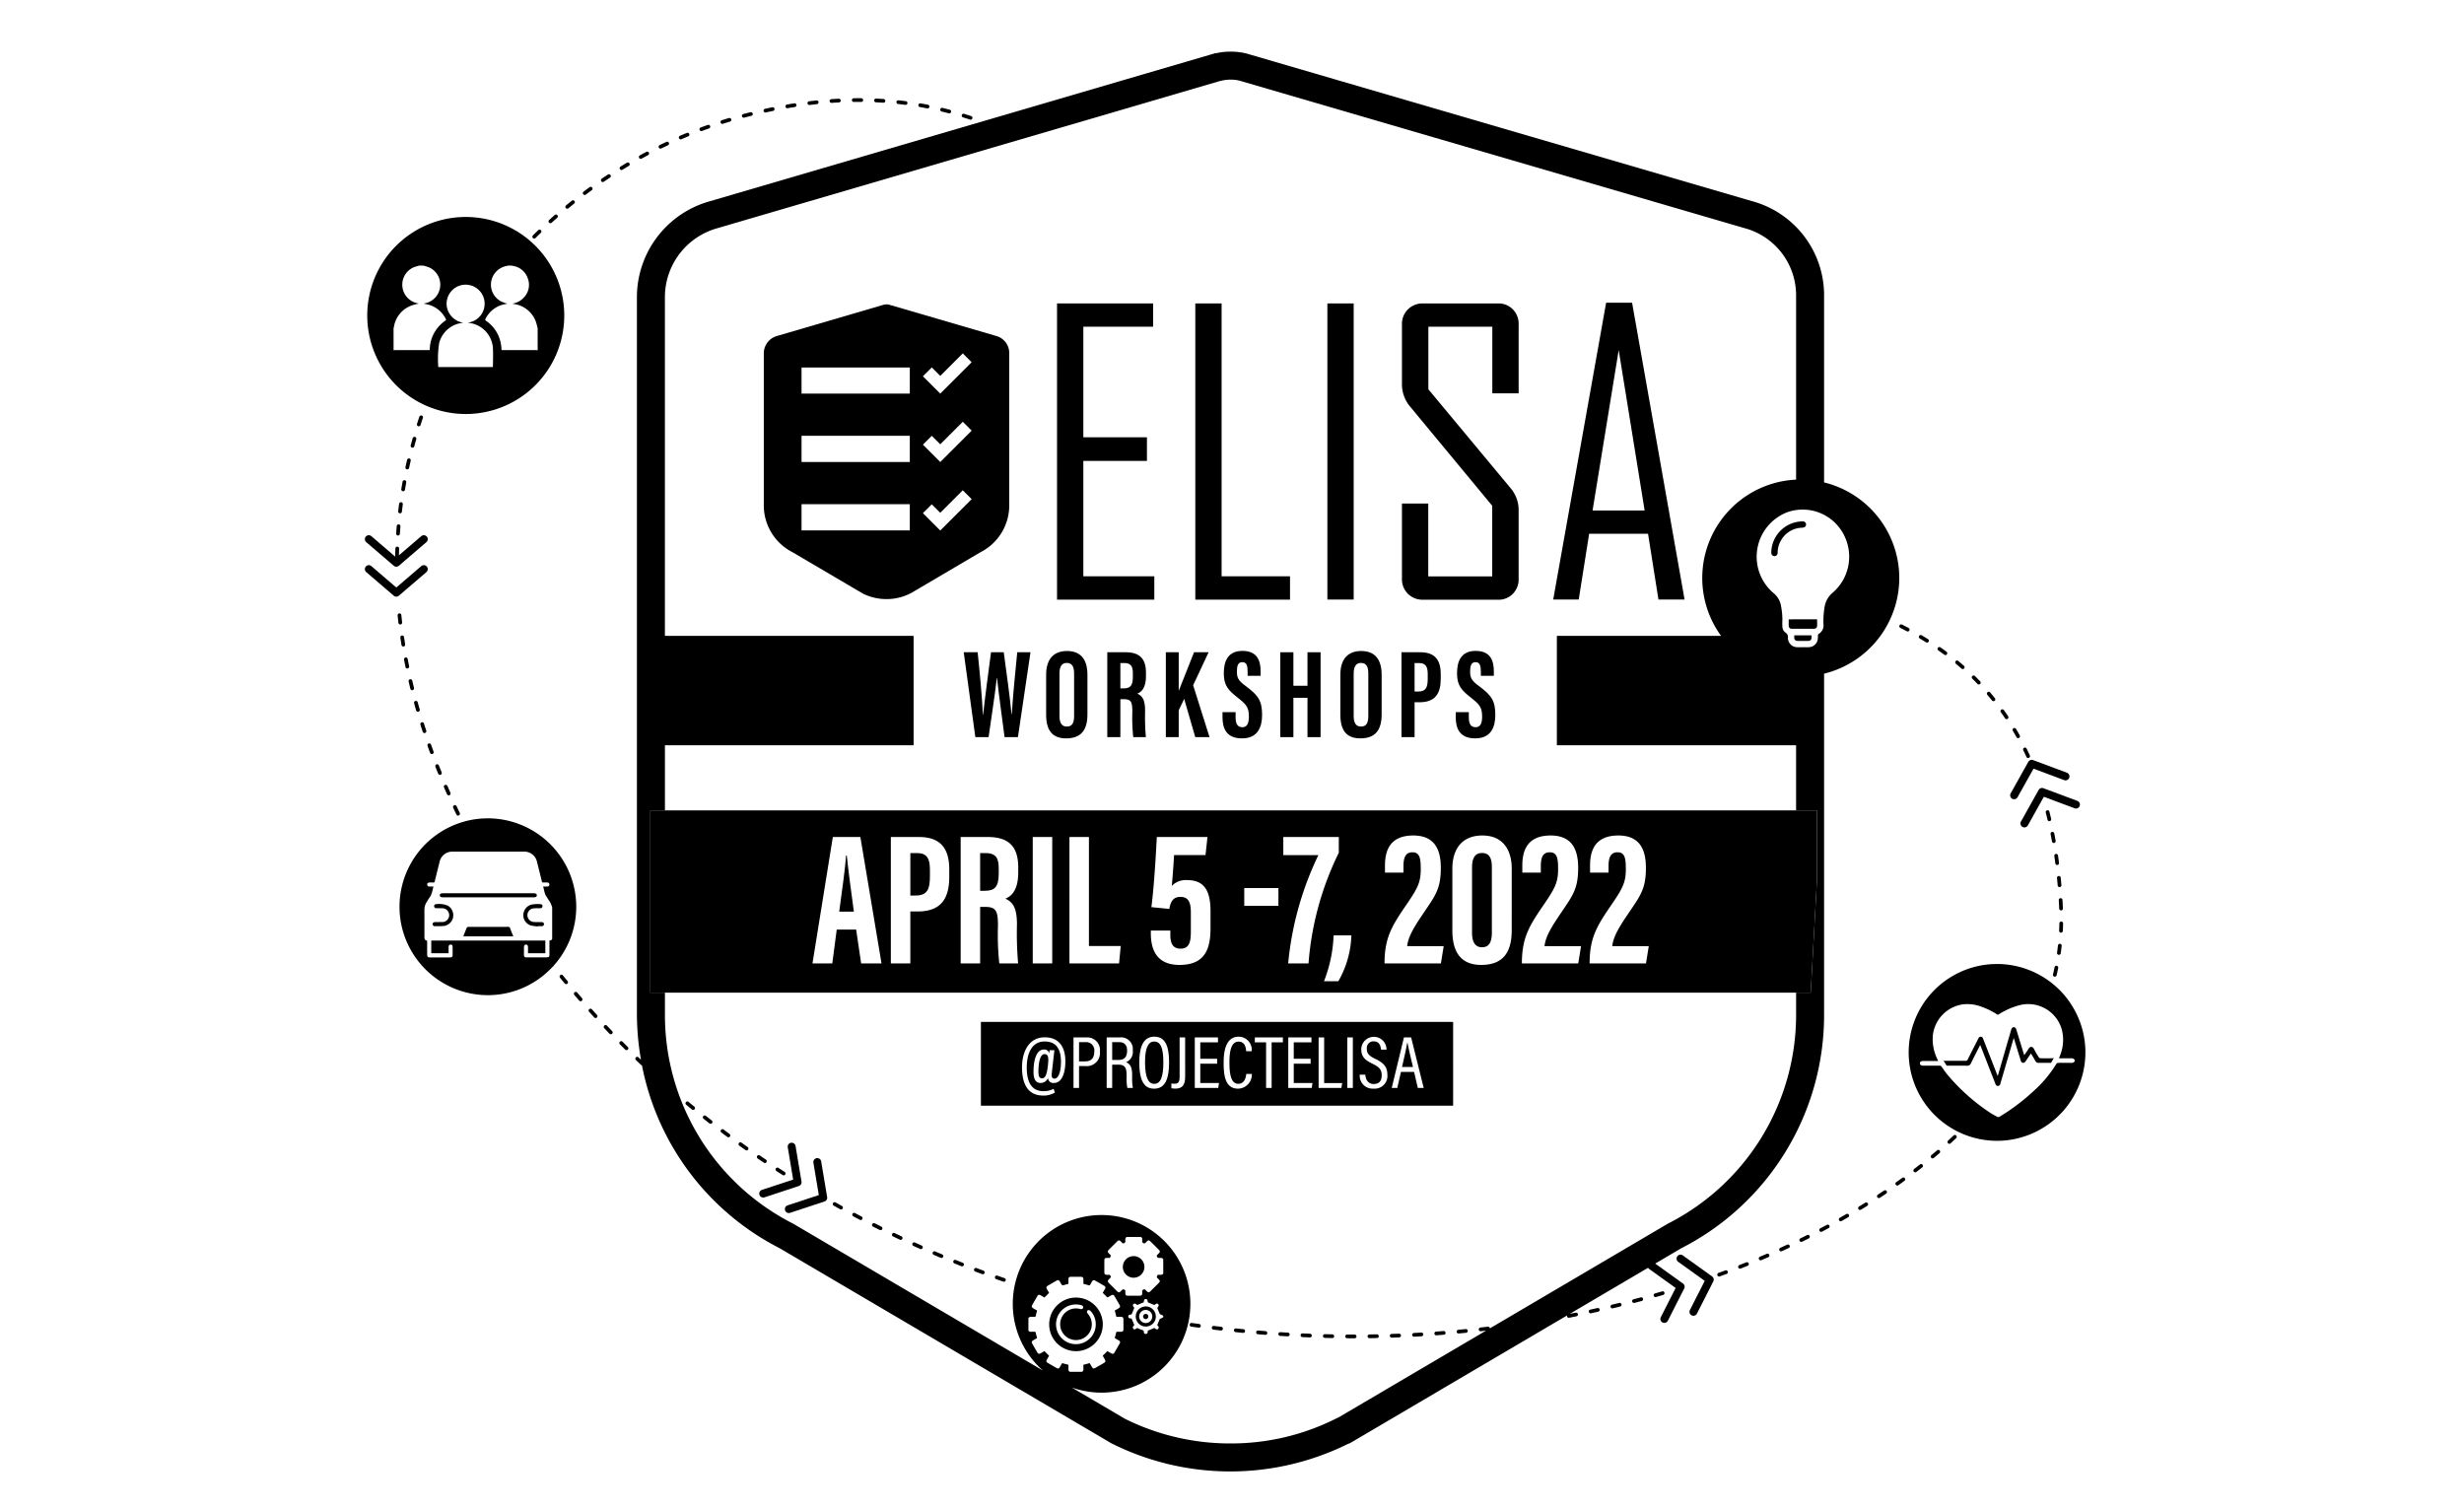 <?xml version="1.0" encoding="UTF-8"?> <svg xmlns="http://www.w3.org/2000/svg" id="Layer_1" data-name="Layer 1" viewBox="0 0 400 245"><defs><style>.cls-1{fill:none;}</style></defs><path class="cls-1" d="M135.2,135.874l-3.305,20.518h3.219l.718-5.488h3.156l.808,5.488h3.307l-3.432-20.518Zm1.033,12.12c.409-3.028,1.025-7.422,1.114-9.112h.115c.234,2.32.683,5.627,1.152,9.112Z"></path><path class="cls-1" d="M149.182,135.874h-4.563V156.392h3.164v-8.435h1.223c3.888,0,5.097-2.25,5.097-5.636v-1.209C154.102,137.483,152.44,135.874,149.182,135.874Zm1.778,6.342c0,2.003-.338,3.155-2.311,3.155h-.867v-6.885h1.148c1.758,0,2.029,1.229,2.029,2.721Z"></path><path class="cls-1" d="M182.479,107.635h-.601v4.109h.487c1.125,0,1.538-.424,1.538-1.922v-.473C183.904,108.284,183.685,107.635,182.479,107.635Z"></path><path class="cls-1" d="M217.337,135.874H208.329v2.941h5.693a51.519,51.519,0,0,0-4.903,17.577h3.304a48.989,48.989,0,0,1,4.914-17.962Z"></path><path class="cls-1" d="M176.385,168.405h-2.114V176.604h.899v-3.544h1.082a2.134,2.134,0,0,0,2.309-2.372A2.065,2.065,0,0,0,176.385,168.405Zm-.228,3.894h-.987v-3.129h1.091a1.33,1.33,0,0,1,1.385,1.51C177.646,171.777,177.141,172.299,176.157,172.299Z"></path><path class="cls-1" d="M291.572,120.977h-38.833V103.219H279.392a15.983,15.983,0,0,1,12.015-25.35c.056-.003.11-.002.166-.005V48.159a11.296,11.296,0,0,0-8.387-11.131l-.044-.012L201.44,13.158l-.178-.059a6.458,6.458,0,0,0-3.056.023l-.294.067L116.521,37.028a11.618,11.618,0,0,0-8.58,11.185v55.006h40.371v17.758H107.94V131.55H291.572ZM194.043,49.257h4.271V93.552H209.417v3.791H194.043ZM147.819,96.324l-.046.015a8.482,8.482,0,0,1-3.866.914,8.575,8.575,0,0,1-3.867-.914l-.074-.045-11.312-6.652a8.518,8.518,0,0,1-4.66-7.627V57.365a2.936,2.936,0,0,1,2.172-2.833l17.291-5.064h.016a1.829,1.829,0,0,1,.898,0l.046.015,17.29,5.049a2.869,2.869,0,0,1,2.132,2.832V82.014a8.52,8.52,0,0,1-4.66,7.627Zm17.429,23.337h-2.168c-.389-3.09-.929-6.766-1.224-9.602h-.038c-.32,2.896-.921,6.631-1.333,9.602H158.335l-1.887-13.78H158.708c.318,2.974.743,7.546.849,10.148h.039c.316-2.917.892-7.129,1.283-10.148h2.067c.409,3.121.982,7.013,1.262,10.052h.044c.163-2.691.566-6.93.885-10.052h2.148Zm11.284-3.688c0,2.641-1.12,3.889-3.455,3.889-2.239,0-3.248-1.281-3.248-3.853v-6.487c0-2.639,1.329-3.843,3.383-3.843,2.089,0,3.32,1.208,3.32,3.859Zm9.5-6.248c0,2.118-.869,2.656-1.402,2.875.804.377,1.263.957,1.263,2.826a37.966,37.966,0,0,0,.127,4.234H183.967a29.576,29.576,0,0,1-.145-4.097c0-1.68-.217-2.065-1.45-2.065h-.493v6.162h-2.125V105.881h2.943c2.097,0,3.335.84,3.335,3.32Zm1.357-12.384h-15.793V49.257h15.599v3.777H175.867V70.985h10.324v3.834H175.867V93.552h11.522Zm6.648,22.319-1.8-6.205-.889,1.856v4.349h-2.089V105.881h2.089v6.225h.021c.528-1.362,1.708-4.329,2.467-6.225h2.366l-2.51,5.354,2.659,8.426Zm7.591.202c-2.549,0-3.17-1.625-3.17-3.44v-.817h2.125v.852c0,1.025.308,1.597,1.115,1.597.829,0,1.043-.785,1.043-1.68,0-1.481-.319-1.941-1.797-3.107-1.483-1.171-2.275-1.919-2.275-3.959,0-1.816.55-3.649,3.037-3.646,2.544.002,2.937,1.815,2.937,3.311v.736h-2.107v-.679c0-.959-.162-1.541-.868-1.541-.69,0-.873.601-.873,1.514,0,.973.186,1.451,1.396,2.336,2.062,1.525,2.694,2.411,2.694,4.716C204.886,118.01,204.201,119.863,201.629,119.863Zm12.75-.202h-2.125v-6.386h-2.288v6.386h-2.125V105.881h2.125v5.44h2.288v-5.44h2.125Zm1.105-70.404h4.271V97.326h-4.271Zm8.809,66.717c0,2.641-1.12,3.889-3.455,3.889-2.239,0-3.248-1.281-3.248-3.853v-6.487c0-2.639,1.329-3.843,3.383-3.843,2.09,0,3.32,1.208,3.32,3.859Zm9.591-5.763c0,2.274-.812,3.785-3.423,3.785h-.821v5.665h-2.125V105.881h3.065c2.188,0,3.304,1.081,3.304,3.518Zm5.606,9.652c-2.549,0-3.17-1.625-3.17-3.44v-.817h2.125v.852c0,1.025.308,1.597,1.115,1.597.829,0,1.043-.785,1.043-1.68,0-1.481-.319-1.941-1.797-3.107-1.483-1.171-2.275-1.919-2.275-3.959,0-1.816.55-3.649,3.037-3.646,2.544.002,2.937,1.815,2.937,3.311v.736h-2.107v-.679c0-.959-.162-1.541-.868-1.541-.69,0-.873.601-.873,1.514,0,.973.186,1.451,1.396,2.336,2.062,1.525,2.694,2.411,2.694,4.716C242.747,118.01,242.062,119.863,239.49,119.863Zm7.042-25.922a3.33,3.33,0,0,1-.944,2.458,3.251,3.251,0,0,1-2.442.959H231.039a3.4,3.4,0,0,1-2.474-.959,3.297,3.297,0,0,1-.975-2.458V81.743h4.271V93.565h10.384V82.103L228.97,66.07a5.618,5.618,0,0,1-1.379-3.656V52.674a3.3,3.3,0,0,1,.975-2.458,3.345,3.345,0,0,1,2.474-.959h12.106a3.246,3.246,0,0,1,2.441.959,3.334,3.334,0,0,1,.944,2.458V63.852h-4.271V53.034H231.877V63.193l13.336,16.033a5.47,5.47,0,0,1,1.319,3.596ZM252.166,97.207l8.571-48.068h4.211l8.522,48.188h-4.24l-1.692-10.684h-9.56l-1.692,10.684H252.166Z"></path><rect class="cls-1" x="201.99" y="144.162" width="5.545" height="2.89"></rect><path class="cls-1" d="M192.722,142.869a3.128,3.128,0,0,0-2.494.941c.106-1.155.271-3.273.367-5h5.103l.319-2.937H187.793c-.17,3.271-.461,8.176-.88,11.385l2.914.289c.206-1.237.664-1.953,1.791-1.953,1.301,0,1.7.858,1.7,2.528v3.082c0,1.728-.257,2.795-1.699,2.795-1.209,0-1.63-.855-1.63-2.208v-.725h-3.168v.413c0,3.226,1.366,5.159,4.662,5.159,3.989,0,5.029-2.41,5.029-5.935v-2.755C196.513,144.521,195.446,142.869,192.722,142.869Z"></path><polygon class="cls-1" points="176.775 135.874 173.611 135.874 173.611 156.392 181.667 156.392 181.936 153.563 176.775 153.563 176.775 135.874"></polygon><polygon class="cls-1" points="262.775 56.825 258.534 82.867 266.987 82.867 262.775 56.825"></polygon><path class="cls-1" d="M88.967,155.395c.159-.047.229-.169.229-.389.002-.702.001-1.404.001-2.107v-.228a.422.422,0,0,0,.443-.247v-5.105a3.505,3.505,0,0,0-.572-1.216c-.023-.035-.046-.071-.068-.106-.108-.169-.211-.342-.325-.507a1.761,1.761,0,0,1-.213-.446c-.018-.054-.032-.108-.048-.163-.034-.125-.066-.25-.095-.378V144.5a5.21,5.21,0,0,0-.149-.584h.338c.108,0,.217.003.324-.001a.332.332,0,0,0,.361-.329.326.326,0,0,0-.359-.326c-.216-.005-.433-.008-.648.001-.131.005-.185-.035-.217-.169-.259-1.061-.526-2.12-.792-3.179a2.1,2.1,0,0,0-2.129-1.665q-5.783-.001-11.566,0a2.103,2.103,0,0,0-2.117,1.655c-.265,1.06-.533,2.118-.79,3.18-.035.142-.09.187-.23.179-.209-.012-.419-.006-.628-.001-.228.005-.365.127-.37.316a.336.336,0,0,0,.372.338c.208.005.417.001.649.001-.059.194-.104.39-.148.584-.021.086-.041.171-.063.256-.014.054-.03.106-.046.16a3.015,3.015,0,0,1-.112.317c-.016.039-.032.077-.051.114a1.876,1.876,0,0,1-.227.375c-.175.221-.305.478-.459.715a2.19,2.19,0,0,0-.261.564,2.267,2.267,0,0,0-.103.679c.004,1.472,0,2.944.005,4.416a.818.818,0,0,0,.077.424c.064.099.226.135.363.209,0,.734-.001,1.497,0,2.259.001.312.115.428.429.43.473.002.945 0,1.418 0.0.627,0,1.256.002,1.883-0.0.24-.001.395-.099.399-.286q.018-.759-.001-1.519a.284.284,0,0,0-.301-.273.304.304,0,0,0-.334.261,1.174,1.174,0,0,0-.011.242c-.001.295,0,.59,0,.895H70.01v-2.059H88.529v2.061H85.715c0-.343.002-.672-.001-1.001-.002-.253-.126-.402-.327-.402-.202-0-.326.147-.328.4-.002.425-.003.851,0,1.276.002.285.121.403.411.404q1.651.004,3.303,0A.282.282,0,0,1,88.967,155.395ZM71.889,145.007H86.652c.341,0,.502.109.498.335-.004.219-.159.322-.489.322H71.897c-.349,0-.505-.1-.508-.323C71.386,145.115,71.547,145.007,71.889,145.007Zm1.662,3.916a1.765,1.765,0,0,1-1.518,1.396c-.477.037-.957.031-1.436.032a.327.327,0,0,1-.366-.322c-.005-.203.125-.324.368-.34.014-.001.026-.001.04-.001h.607v-.013c.223,0,.446.014.667-.003a1.118,1.118,0,0,0-.018-2.226c-.343-.019-.688-.004-1.032-.01-.234-.004-.374-.116-.387-.301-.012-.179.069-.332.245-.338a3.499,3.499,0,0,1,1.994.235A1.817,1.817,0,0,1,73.551,148.923ZM75.21,152c.16-.403.312-.789.466-1.175.145-.364.146-.363.541-.363q3.136,0,6.272-.004a.284.284,0,0,1,.318.221c.16.435.341.862.524,1.321Zm12.734-1.649c-.208.008-.418.001-.627.001l-.006.045a8.933,8.933,0,0,1-1.152-.164,1.749,1.749,0,0,1-1.208-1.669,1.801,1.801,0,0,1,1.217-1.691,4.867,4.867,0,0,1,1.606-.088.292.292,0,0,1,.289.325.307.307,0,0,1-.305.317c-.208.019-.418.001-.627.011a3.463,3.463,0,0,0-.722.057,1.114,1.114,0,0,0,.232,2.177c.424.023.85.009,1.274.018.243.005.372.109.39.296C88.325,150.195,88.188,150.341,87.944,150.351Z"></path><rect class="cls-1" x="167.653" y="135.874" width="3.164" height="20.518"></rect><path class="cls-1" d="M160.334,135.874h-4.383V156.392h3.164v-9.175h.734c1.837,0,2.158.573,2.158,3.075a44.183,44.183,0,0,0,.215,6.1h3.057a56.745,56.745,0,0,1-.188-6.304c0-2.784-.685-3.646-1.882-4.208.795-.326,2.089-1.128,2.089-4.281v-.781C165.299,137.124,163.456,135.874,160.334,135.874Zm1.797,5.868c0,2.231-.615,2.862-2.29,2.862h-.726v-6.118h.895c1.793,0,2.121.966,2.121,2.552Z"></path><path class="cls-1" d="M169.601,168.39c-2.584,0-3.689,2.362-3.689,4.874,0,2.575.875,4.58,3.41,4.58a3.474,3.474,0,0,0,1.921-.487l-.195-.606a3.443,3.443,0,0,1-1.655.38c-2.237,0-2.711-1.97-2.711-3.86,0-2.086.724-4.206,2.9-4.206,1.86,0,2.656,1.215,2.656,3.289,0,1.561-.383,2.745-1.051,2.745-.405,0-.513-.286-.437-.943l.419-3.675h-.781l-.048.528a.807.807,0,0,0-.902-.637c-1.054,0-1.659,1.397-1.659,3.643,0,1.311.454,1.785,1.146,1.785a1.259,1.259,0,0,0,1.202-.813.855.855,0,0,0,.968.813c1.347,0,1.854-1.73,1.854-3.497C172.948,169.846,171.834,168.39,169.601,168.39Zm.517,4.583c-.196,1.633-.458,2.075-.991,2.075-.398,0-.555-.376-.555-1.075,0-.729.09-2.862.998-2.862C170.171,171.111,170.273,171.642,170.117,172.974Z"></path><polygon class="cls-1" points="214.96 168.405 214.061 168.405 214.061 176.604 217.759 176.604 217.888 175.813 214.96 175.813 214.96 168.405"></polygon><polygon class="cls-1" points="210.025 172.669 212.762 172.669 212.762 171.87 210.025 171.87 210.025 169.208 212.898 169.208 212.898 168.405 209.135 168.405 209.135 176.604 212.941 176.604 213.064 175.809 210.025 175.809 210.025 172.669"></polygon><polygon class="cls-1" points="203.706 169.208 205.533 169.208 205.533 176.604 206.433 176.604 206.433 169.208 208.261 169.208 208.261 168.405 203.706 168.405 203.706 169.208"></polygon><path class="cls-1" d="M201.018,175.932c-1.24,0-1.432-1.75-1.432-3.481,0-1.597.198-3.362,1.491-3.362,1.149,0,1.2,1.272,1.217,1.55h.906a2.13,2.13,0,0,0-2.106-2.352c-1.818,0-2.448,1.774-2.448,4.158,0,1.973.165,4.28,2.348,4.28a2.29,2.29,0,0,0,2.23-2.391h-.911C202.276,174.749,202.111,175.932,201.018,175.932Z"></path><path class="cls-1" d="M223.269,171.889c-1.028-.489-1.378-.86-1.378-1.645a1.068,1.068,0,0,1,1.123-1.197c1.02,0,1.14.947,1.181,1.345h.887a2.047,2.047,0,1,0-4.094-.07c0,1.188.566,1.756,1.851,2.37,1.115.538,1.465.998,1.465,1.859,0,.944-.433,1.415-1.292,1.415-.899,0-1.305-.673-1.369-1.516h-.903a2.096,2.096,0,0,0,2.248,2.268,2.059,2.059,0,0,0,2.24-2.241C225.227,173.255,224.702,172.572,223.269,171.889Z"></path><rect class="cls-1" x="218.72" y="168.405" width="0.899" height="8.199"></rect><path class="cls-1" d="M183.789,174.529c0-1.149-.235-1.82-.995-2.09a1.811,1.811,0,0,0,1.097-1.917,1.902,1.902,0,0,0-2.097-2.117H179.654V176.604h.895v-3.775h.995c1.107,0,1.346.56,1.346,1.728v.279a7.849,7.849,0,0,0,.121,1.769h.895a8.917,8.917,0,0,1-.117-1.749Zm-2.191-2.465H180.55v-2.895h1.135c.907,0,1.288.554,1.288,1.378C182.973,171.5,182.596,172.064,181.598,172.064Z"></path><path class="cls-1" d="M220.932,107.616c-.766,0-1.178.548-1.178,1.714v6.932c0,1.145.413,1.683,1.18,1.683.826,0,1.195-.501,1.195-1.713v-6.917C222.129,108.221,221.794,107.616,220.932,107.616Z"></path><path class="cls-1" d="M187.385,168.288c-1.608,0-2.429,1.365-2.429,4.16,0,2.832.698,4.278,2.387,4.278,1.775,0,2.44-1.497,2.44-4.293C189.783,169.653,189.082,168.288,187.385,168.288Zm-.013,7.656c-1.017,0-1.488-1.178-1.488-3.516,0-2.233.479-3.354,1.48-3.354,1.021,0,1.491.982,1.491,3.369C188.855,174.8,188.42,175.943,187.372,175.943Z"></path><path class="cls-1" d="M191.497,174.718c0,.786-.112,1.204-.814,1.204a3.768,3.768,0,0,1-.526-.036v.771a3.799,3.799,0,0,0,.648.057c1.421,0,1.592-.956,1.592-2.076v-6.232h-.899Z"></path><path class="cls-1" d="M230.411,107.635h-.771v4.624h.583c1.324,0,1.552-.774,1.552-2.119v-.678C231.774,108.461,231.592,107.635,230.411,107.635Z"></path><polygon class="cls-1" points="194.852 172.669 197.587 172.669 197.587 171.87 194.852 171.87 194.852 169.208 197.724 169.208 197.724 168.405 193.96 168.405 193.96 176.604 197.767 176.604 197.89 175.809 194.852 175.809 194.852 172.669"></polygon><path class="cls-1" d="M299.559,87.311a7.515,7.515,0,0,0-9.316-4.192,7.734,7.734,0,0,0-2.333,13.16,3.405,3.405,0,0,1,1.235,2.193,11.043,11.043,0,0,1,.203,2.291,7.147,7.147,0,0,0,.004.915,1.222,1.222,0,0,0,.512,1.019.836.836,0,0,1,.384.832,1.514,1.514,0,0,0,1.544,1.537c.297.006.594.001.89.001V105.063c.329,0,.658.012.985-.002a1.499,1.499,0,0,0,1.426-1.295c.031-.213.016-.432.035-.647a.281.281,0,0,1,.089-.195,1.605,1.605,0,0,0,.801-1.607,13.756,13.756,0,0,1,.186-2.797,3.798,3.798,0,0,1,1.373-2.355A7.711,7.711,0,0,0,299.559,87.311Zm-10.498.531a3.765,3.765,0,0,0-.478,1.772,1.587,1.587,0,0,1-.015.216.51.51,0,0,1-1.016-.03c-.011-.111-.002-.225-.002-.336a5.144,5.144,0,0,1,4.091-4.722,6.182,6.182,0,0,1,.881-.107c.4-.028.653.167.669.488.016.318-.224.524-.626.543A4.025,4.025,0,0,0,289.061,87.842Zm5.021,15.725a.48.48,0,0,1-.481.47q-.923.013-1.846-0a.482.482,0,0,1-.479-.475c-.01-.135-.001-.271-.001-.428H294.084C294.084,103.282,294.094,103.425,294.082,103.566Zm.899-1.932c-.016.276-.239.438-.562.438-1.025.003-2.05.001-3.074.001-.168,0-.336.005-.504-.005a.465.465,0,0,1-.46-.413c-.021-.374-.006-.75-.006-1.117h4.61C294.986,100.9,295.002,101.269,294.981,101.635Z"></path><rect class="cls-1" x="130.12" y="81.849" width="17.576" height="4.255"></rect><path class="cls-1" d="M107.94,164.623a37.976,37.976,0,0,0,20.771,33.995l.119.065,40.486,23.808a14.284,14.284,0,1,1,4.659,2.74l8.315,4.89.272.167a38.328,38.328,0,0,0,17.153,4.031,37.895,37.895,0,0,0,17.224-4.066l.154-.079.151-.051,23.997-14.118q-.42.049-.841.097l-.016.001a.302.302,0,0,1-.051-.602q.599-.067,1.195-.138a.3.3,0,0,1,.336.264l-.004.012,28.878-16.99.061-.031a37.978,37.978,0,0,0,20.771-33.995v-3.482H107.94Zm55.043,43.444a.304.304,0,0,1-.115-.016q-.571-.196-1.142-.397a.302.302,0,1,1,.201-.569q.568.2,1.137.396a.302.302,0,0,1-.081.587Zm31.661,7.459a.295.295,0,0,1-.059-.002q-.599-.082-1.197-.168a.302.302,0,0,1,.086-.598q.598.086,1.193.168a.302.302,0,0,1-.023.601Zm3.592.458a.317.317,0,0,1-.053-.001q-.601-.071-1.201-.145a.302.302,0,0,1-.262-.337.306.306,0,0,1,.336-.263q.599.074,1.197.145a.302.302,0,0,1-.018.601Zm3.601.387a.3.3,0,0,1-.047-.001c-.401-.039-.803-.08-1.204-.122a.302.302,0,0,1-.269-.331.298.298,0,0,1,.331-.269q.601.062,1.2.121a.302.302,0,0,1-.012.602Zm3.606.316a.288.288,0,0,1-.041-0q-.602-.047-1.205-.098a.302.302,0,0,1-.276-.327.306.306,0,0,1,.327-.275q.601.051,1.201.097a.302.302,0,0,1-.006.603Zm3.613.245q-.018.001-.035,0-.604-.036-1.207-.074a.301.301,0,0,1-.282-.32.297.297,0,0,1,.32-.282q.602.038,1.203.073a.302.302,0,0,1,.001.604Zm3.617.174c-.433-.014-.835-.032-1.237-.05a.302.302,0,1,1,.026-.603q.602.027,1.204.05a.302.302,0,0,1,.007.603Zm3.619.104c-.426-.007-.829-.017-1.232-.027a.301.301,0,0,1-.294-.31.307.307,0,0,1,.31-.293c.402.01.803.019,1.204.026a.302.302,0,0,1,.013.604Zm3.621.033c-.42 0-.823,0-1.228-.003a.302.302,0,0,1-.3-.304.299.299,0,0,1,.305-.3c.402.003.803.004,1.205.003a.302.302,0,0,1,.018.604Zm3.622-.038c-.414.009-.817.016-1.221.021a.302.302,0,0,1-.01-.604q.605-.009,1.207-.021a.302.302,0,0,1,.023.604Zm3.619-.106c-.407.017-.811.031-1.214.044a.303.303,0,0,1-.312-.292.286.286,0,0,1,.292-.312q.604-.02,1.205-.043a.302.302,0,0,1,.029.603Zm3.616-.178-1.206.067a.302.302,0,0,1-.317-.286.317.317,0,0,1,.285-.317l1.203-.067a.302.302,0,0,1,.035.603Zm3.616-.25q-.602.047-1.205.091l-.004 0a.302.302,0,0,1-.04-.603c.4-.029.802-.06,1.201-.091a.302.302,0,1,1,.048.602Zm2.354-.807q.599-.055,1.198-.115a.307.307,0,0,1,.331.271.303.303,0,0,1-.271.331q-.602.06-1.204.115l-.01 0a.302.302,0,0,1-.045-.602Zm-77.503-49.975h76.661v13.593H159.238Zm-.705,39.957q.564.213,1.128.421a.302.302,0,0,1-.087.584.299.299,0,0,1-.121-.018c-.378-.139-.756-.28-1.133-.422a.302.302,0,1,1,.213-.565Zm-3.366-1.309q.558.225,1.118.444a.302.302,0,1,1-.221.562q-.561-.22-1.123-.446a.302.302,0,1,1,.226-.56Zm-3.734-1.224a.301.301,0,0,1,.396-.159q.554.236,1.108.468a.302.302,0,1,1-.232.557c-.372-.156-.742-.312-1.113-.471A.302.302,0,0,1,151.433,203.314Zm-3.311-1.462a.302.302,0,0,1,.399-.15q.549.248,1.1.492a.302.302,0,0,1-.105.578.298.298,0,0,1-.14-.026q-.552-.245-1.104-.494A.302.302,0,0,1,148.122,201.853Zm-3.278-1.533a.301.301,0,0,1,.403-.141q.543.26,1.088.516a.302.302,0,0,1-.258.546q-.545-.257-1.091-.518A.303.303,0,0,1,144.844,200.319Zm-3.244-1.603a.301.301,0,0,1,.405-.134q.539.273,1.077.54a.302.302,0,0,1-.269.541q-.541-.269-1.081-.541A.302.302,0,0,1,141.6,198.716Zm-3.209-1.672a.301.301,0,0,1,.408-.125q.532.283,1.065.563a.302.302,0,0,1-.123.569.296.296,0,0,1-.157-.034c-.357-.187-.713-.375-1.069-.564A.302.302,0,0,1,138.391,197.044Zm-3.173-1.742a.301.301,0,0,1,.411-.116q.526.295,1.053.585a.302.302,0,0,1-.129.565.297.297,0,0,1-.163-.037q-.529-.291-1.057-.587A.302.302,0,0,1,135.218,195.302Zm-2.644-7.279a.639.639,0,0,1,.736.526l.967,5.78a.639.639,0,0,1-.431.713l-5.566,1.834a.64.64,0,0,1-.4-1.215l5.045-1.663-.876-5.239A.64.64,0,0,1,132.574,188.022Zm-4.163-2.514a.64.64,0,0,1,.737.526l.967,5.78a.64.64,0,0,1-.432.713l-5.565,1.834a.64.64,0,0,1-.4-1.215l5.044-1.663-.876-5.239A.64.64,0,0,1,128.411,185.508Zm-2.471,4.16a.299.299,0,0,1,.417-.088q.505.328,1.012.653a.302.302,0,1,1-.325.508q-.508-.325-1.016-.655A.302.302,0,0,1,125.94,189.668Zm-3.008-2.013a.301.301,0,0,1,.42-.079q.497.34.996.675a.302.302,0,0,1-.337.501q-.501-.337-1-.678A.302.302,0,0,1,122.933,187.655Zm-2.972-2.087a.3.3,0,0,1,.421-.069q.492.352.985.7a.302.302,0,1,1-.348.494q-.497-.349-.989-.704A.301.301,0,0,1,119.961,185.567Zm-2.924-2.154a.303.303,0,0,1,.423-.06q.483.364.969.723a.302.302,0,0,1-.163.544.299.299,0,0,1-.196-.059q-.488-.361-.973-.726A.301.301,0,0,1,117.037,183.413Zm-2.873-2.222a.302.302,0,0,1,.425-.05q.473.375.951.745a.302.302,0,0,1-.37.478q-.479-.372-.956-.748A.302.302,0,0,1,114.164,181.191Zm-2.819-2.288a.302.302,0,0,1,.425-.04q.466.385.935.767a.302.302,0,1,1-.382.467q-.47-.382-.938-.769A.302.302,0,0,1,111.345,178.904Z"></path><rect class="cls-1" x="130.12" y="70.746" width="17.576" height="4.255"></rect><path class="cls-1" d="M173.171,107.616c-.766,0-1.178.548-1.178,1.714v6.932c0,1.145.413,1.683,1.18,1.683.826,0,1.195-.501,1.195-1.713v-6.917C174.368,108.221,174.033,107.616,173.171,107.616Z"></path><path class="cls-1" d="M227.913,168.405l-1.98,8.199h.9l.596-2.602h2.131l.604,2.602h.956l-2.039-8.199Zm-.308,4.798c.402-1.761.737-3.236.849-3.95h.029c.108.653.416,1.935.893,3.95Z"></path><path class="cls-1" d="M188.838,213.839V213.582c-.187-.091-.372-.182-.562-.274-.128-.307-.27-.645-.414-.99.265-.316.299-.443.152-.603-.148-.163-.284-.13-.622.132-.362-.15-.707-.293-1.062-.441-.04-.409-.103-.519-.315-.527-.217-.009-.279.091-.353.528-.361.151-.705.295-1.057.442-.29-.258-.443-.299-.602-.153-.153.143-.12.283.134.624-.15.36-.295.704-.442,1.058-.391.032-.541.111-.529.321.021.375.328.319.526.334.155.371.297.709.449,1.073-.125.151-.381.316-.15.598.137.167.269.13.625-.135a7.147,7.147,0,0,0,.797.329c.191.055.288.107.273.329a.294.294,0,0,0,.328.312.309.309,0,0,0,.303-.32c.005-.078.001-.156.001-.203.367-.152.713-.295,1.074-.445.337.26.467.301.606.146.255-.283-.016-.456-.137-.611.153-.368.293-.707.413-.995C188.477,214.013,188.657,213.926,188.838,213.839Zm-2.848,1.502a1.631,1.631,0,1,1,1.647-1.639A1.639,1.639,0,0,1,185.99,215.341Z"></path><polygon class="cls-1" points="152.641 83.241 151.262 81.862 149.823 83.302 151.201 84.68 152.641 86.119 154.08 84.68 157.735 81.024 156.296 79.585 152.641 83.241"></polygon><rect class="cls-1" x="130.12" y="59.657" width="17.576" height="4.24"></rect><path class="cls-1" d="M336.273,171.794q-.662.001-1.325,0h-.674a.436.436,0,0,1,.006-.081c.064-.168.133-.334.192-.503a6.689,6.689,0,0,0,.263-3.995,5.667,5.667,0,0,0-6.726-4.083,11.758,11.758,0,0,0-3.493,1.501c-.108.067-.191.124-.326.032a11.339,11.339,0,0,0-2.452-1.215,6.411,6.411,0,0,0-3.149-.405,5.725,5.725,0,0,0-4.815,5.032,7.299,7.299,0,0,0,.617,3.605c.075.175.155.348.244.545h-2.374c-.396,0-.574.114-.582.37-.008.263.188.396.585.396.875.001,1.75.004,2.625-.003a.337.337,0,0,1,.314.173c.302.437.602.876.937,1.288a32.361,32.361,0,0,0,6.789,6.084c.401.278.842.499,1.267.743a.386.386,0,0,0,.43-.02,32.827,32.827,0,0,0,5.329-3.99,19.786,19.786,0,0,0,3.893-4.61.344.344,0,0,1,.255-.121q1.08-.014,2.159-.002a.537.537,0,0,0,.536-.26V172.082A.52.52,0,0,0,336.273,171.794Zm-3.312.74c-.689,0-1.334-.009-1.978.004a.566.566,0,0,1-.573-.323c-.217-.398-.459-.783-.707-1.203-.292.426-.565.821-.834,1.22-.119.177-.245.333-.489.294-.237-.038-.295-.231-.354-.421q-.425-1.381-.849-2.761c-.082-.267-.167-.533-.266-.845-.035.104-.055.158-.07.212q-.886,3.031-1.771,6.062c-.116.399-.231.8-.351,1.199a.386.386,0,0,1-.365.312.395.395,0,0,1-.396-.272c-.021-.053-.041-.106-.062-.16q-1.156-2.965-2.313-5.929c-.033-.084-.072-.167-.123-.286-.515,1.015-1.018,1.986-1.499,2.967a.63.63,0,0,1-.653.396c-.997-.013-1.995-.004-2.992-.004h-.298l-.603-.989a.322.322,0,0,0,.338.201q1.667-.01,3.335,0a.324.324,0,0,0,.339-.206c.519-1.036,1.048-2.068,1.573-3.101.06-.117.123-.231.179-.349a.39.39,0,0,1,.748.048c.015.038.03.076.045.114q1.11,2.839,2.221,5.677c.03.079.067.155.119.272.065-.22.118-.392.168-.564q1.005-3.467,2.013-6.935a.736.736,0,0,1,.185-.333c.228-.205.538-.063.646.286q.545,1.766,1.085,3.533c.062.2.126.398.203.639.252-.37.5-.687.695-1.033.243-.433.672-.408.89.039a15.027,15.027,0,0,0,.777,1.332.371.371,0,0,0,.258.16c.67.013,1.34.011,2.011.001a.293.293,0,0,0,.218-.13Z"></path><polygon class="cls-1" points="152.641 72.123 151.262 70.744 149.823 72.183 151.201 73.562 152.641 75 154.08 73.562 157.735 69.906 156.296 68.467 152.641 72.123"></polygon><path class="cls-1" d="M185.983,212.646a1.064,1.064,0,1,0,1.074,1.063A1.061,1.061,0,0,0,185.983,212.646Zm.02,1.485a.422.422,0,1,1,.412-.426A.42.42,0,0,1,186.003,214.131Z"></path><polygon class="cls-1" points="152.641 61.019 151.262 59.641 149.823 61.08 151.201 62.458 152.641 63.897 154.08 62.458 157.735 58.803 156.296 57.364 152.641 61.019"></polygon><path class="cls-1" d="M63.946,53.066c-.015.078-.037.155-.056.232v3.558c.096-.008.191-.023.288-.023q2.643-.002,5.284-.001h.294c.008-.126.014-.214.019-.302a5.616,5.616,0,0,1,.885-2.773A5.825,5.825,0,0,1,72.281,52.063c.096-.067.177-.116.098-.268a4.441,4.441,0,0,0-3.103-2.406c-.15-.033-.303-.057-.454-.085a.196.196,0,0,1,.122-.059A3.095,3.095,0,0,0,71.457,46.525a3.061,3.061,0,0,0-1.821-3.126,7.925,7.925,0,0,0-.921-.286h-.634a7.923,7.923,0,0,0-.903.269,3.075,3.075,0,0,0,.508,5.826c.092.022.184.043.299.07a10.244,10.244,0,0,0-1.077.278A4.426,4.426,0,0,0,63.946,53.066Z"></path><path class="cls-1" d="M78.89,51.625c-.175.308-.167.311.118.524a5.729,5.729,0,0,1,2.343,3.896c.037.253.05.511.076.786h.307q2.629,0,5.26.001c.097,0,.192.015.289.023V53.299a9.372,9.372,0,0,0-.297-1.098,4.425,4.425,0,0,0-3.545-2.852,1.092,1.092,0,0,1-.232-.062A3.173,3.173,0,0,0,85.104,48.228a2.947,2.947,0,0,0,.571-3.052A2.997,2.997,0,0,0,83.274,43.166c-.062-.012-.123-.035-.184-.052H82.457a1.403,1.403,0,0,1-.182.053,3.109,3.109,0,0,0-2.535,2.533A3.068,3.068,0,0,0,81.403,48.958a9.983,9.983,0,0,0,.943.347c-.057.012-.109.027-.164.035A4.379,4.379,0,0,0,78.89,51.625Z"></path><path class="cls-1" d="M253.498,148.059c1.872-2.759,2.698-3.858,2.698-7.188,0-2.842-.918-5.243-4.468-5.243-3.849,0-4.598,2.52-4.598,4.889v1.131h3.002v-1.042c0-1.504.401-2.253,1.453-2.253,1.194,0,1.354.982,1.354,2.711,0,2.146-.48,3.082-2.232,5.659-2.34,3.407-3.595,5.322-3.647,9.397v.272H256.21l.454-2.806h-5.932C250.919,151.866,252.094,150.146,253.498,148.059Z"></path><path class="cls-1" d="M264.493,148.059c1.872-2.759,2.698-3.858,2.698-7.188,0-2.842-.918-5.243-4.468-5.243-3.849,0-4.598,2.52-4.598,4.889v1.131h3.002v-1.042c0-1.504.401-2.253,1.453-2.253,1.194,0,1.354.982,1.354,2.711,0,2.146-.48,3.082-2.232,5.659-2.34,3.407-3.595,5.322-3.647,9.397v.272h9.15l.454-2.806h-5.932C261.914,151.866,263.089,150.146,264.493,148.059Z"></path><path class="cls-1" d="M240.643,135.628c-3.354,0-4.871,2.27-4.871,5.369V151.017c0,3.012.99,5.621,4.693,5.621,4.013,0,4.944-2.647,4.944-5.656V140.966C245.409,138.191,244.146,135.628,240.643,135.628Zm1.545,15.775c0,1.48-.419,2.375-1.606,2.375-1.16,0-1.614-.95-1.614-2.286V140.754c0-1.383.437-2.293,1.61-2.293,1.164,0,1.61.821,1.61,2.243Z"></path><path class="cls-1" d="M231.201,148.059c1.872-2.759,2.698-3.858,2.698-7.188,0-2.842-.918-5.243-4.468-5.243-3.849,0-4.598,2.52-4.598,4.889v1.131h3.002v-1.042c0-1.504.401-2.253,1.453-2.253,1.194,0,1.354.982,1.354,2.711,0,2.146-.48,3.082-2.232,5.659-2.34,3.407-3.595,5.322-3.647,9.397v.272h9.15l.454-2.806h-5.932C228.622,151.866,229.797,150.146,231.201,148.059Z"></path><path class="cls-1" d="M64.353,90.497a.331.331,0,0,1-.058-.023l.042.037Z"></path><path class="cls-1" d="M214.932,159.285h2.331a15.909,15.909,0,0,0,2.115-7.443h-2.888A22.366,22.366,0,0,1,214.932,159.285Z"></path><path class="cls-1" d="M174.664,218.2a3.229,3.229,0,0,0,3.177-3.755,3.057,3.057,0,0,0-.826-1.655.471.471,0,0,0-.354-.113.314.314,0,0,0-.206.228.58.58,0,0,0,.137.356,2.586,2.586,0,1,1-1.245-.771c.259.066.437-.006.488-.198.053-.195-.063-.349-.317-.419a3.192,3.192,0,0,0-1.375-.077,3.223,3.223,0,0,0,.521,6.404Z"></path><path class="cls-1" d="M179.988,204.204a2.375,2.375,0,0,0-.363 0c-.22.012-.339.114-.342.329q-.012,1.036,0,2.073c.003.213.124.317.344.329.143.008.285-.004.428.006a.236.236,0,0,1,.159.067c.158.219.146.319-.044.507-.05.05-.101.101-.15.151-.233.236-.234.38-.001.614.382.383.767.765,1.149,1.147.474.472.492.477.959-.004a.291.291,0,0,1,.381-.079.242.242,0,0,1,.18.286,2.624,2.624,0,0,0-.002.277c.003.319.107.425.421.426.556.001,1.112-.01,1.667.003.628.014.681-.065.648-.663a.29.29,0,0,1,.227-.34c.132-.047.219-.062.31.059a2.004,2.004,0,0,0,.21.212c.23.228.369.23.597.004q.584-.579,1.166-1.162c.466-.465.471-.493.004-.942a.29.29,0,0,1-.085-.397.252.252,0,0,1,.269-.176c.254.003.533.072.72-.191v-2.351c-.17-.234-.42-.188-.656-.189a.361.361,0,0,1-.397-.352.199.199,0,0,1,.063-.122c.102-.109.214-.208.313-.319a.312.312,0,0,0-.002-.489q-.719-.728-1.448-1.446a.314.314,0,0,0-.489.003,1.561,1.561,0,0,0-.21.211.293.293,0,0,1-.431.086c-.11-.057-.17-.106-.157-.235.011-.105-.006-.213.004-.319a.398.398,0,0,0-.224-.421h-2.309a.451.451,0,0,0-.212.454,1.424,1.424,0,0,1-.003.341.252.252,0,0,1-.104.154c-.178.12-.347.138-.482-.072a1,1,0,0,0-.149-.152c-.229-.222-.368-.221-.598.006-.39.387-.771.781-1.167,1.161-.448.428-.452.529.01.946a.278.278,0,0,1,.081.383C180.206,204.158,180.139,204.219,179.988,204.204Zm3.947-.291a1.752,1.752,0,1,1-1.656,1.843A1.751,1.751,0,0,1,183.936,203.913Z"></path><path class="cls-1" d="M167.584,218.139q.398.694.8,1.386c.154.266.294.302.562.151.211-.118.42-.24.61-.349.252.255.496.503.752.761-.113.197-.244.416-.367.64a.322.322,0,0,0,.134.503q.727.427,1.46.844a.327.327,0,0,0,.504-.135c.132-.218.258-.44.388-.663.34.091.668.179,1.021.273,0,.222.01.455-.003.687a.446.446,0,0,0,.217.45h2.009a.484.484,0,0,0,.209-.458c-.012-.226-.003-.454-.003-.684.182-.046.347-.085.511-.129.169-.045.338-.095.499-.14a.566.566,0,0,1,.037.049c.111.19.221.382.333.572.154.264.301.307.562.158q.694-.397,1.387-.8c.27-.157.304-.302.146-.581-.118-.208-.237-.415-.339-.593.264-.263.504-.504.756-.755.203.117.422.247.646.371a.324.324,0,0,0,.504-.136q.426-.727.843-1.461a.323.323,0,0,0-.138-.502c-.177-.107-.354-.211-.537-.308-.108-.057-.128-.119-.088-.238a5.604,5.604,0,0,0,.185-.701c.027-.138.089-.169.216-.164.191.009.385.004.577.002.284-.002.397-.115.399-.405q.004-.801,0-1.603c-.001-.302-.113-.416-.412-.42-.241-.003-.483-0-.729-0-.093-.348-.182-.681-.271-1.019.217-.125.421-.241.622-.36.266-.156.307-.298.156-.562q-.397-.695-.801-1.386c-.154-.264-.3-.303-.562-.155-.215.121-.428.245-.604.345-.266-.264-.507-.504-.76-.756.11-.192.236-.406.357-.623a.332.332,0,0,0-.129-.522q-.728-.427-1.462-.842a.32.32,0,0,0-.5.14c-.103.17-.205.342-.298.518-.059.11-.115.151-.25.104a5.242,5.242,0,0,0-.7-.185c-.127-.025-.162-.081-.157-.201.008-.206.007-.413,0-.62-.007-.238-.121-.365-.353-.368q-.866-.01-1.73,0a.318.318,0,0,0-.343.353c-.005.213-.006.427,0,.641.004.107-.021.165-.141.19-.249.054-.493.137-.743.19a.235.235,0,0,1-.198-.076c-.113-.163-.203-.342-.305-.514-.156-.265-.297-.305-.562-.153-.464.265-.925.533-1.387.801-.267.154-.305.295-.154.562.121.214.245.427.349.608-.263.264-.503.505-.754.757-.197-.113-.412-.239-.629-.36a.335.335,0,0,0-.532.147q-.409.7-.812,1.405c-.149.261-.107.407.156.562.207.122.416.241.622.36-.093.344-.181.672-.274,1.018-.225,0-.451.008-.678-.002a.485.485,0,0,0-.458.208v2.009a.443.443,0,0,0,.449.217c.227-.013.454-.003.687-.003.091.337.179.665.274,1.022-.2.117-.414.24-.626.365C167.474,217.73,167.434,217.875,167.584,218.139Zm7.091-7.501a4.351,4.351,0,1,1-4.352,4.351A4.35,4.35,0,0,1,174.675,210.638Z"></path><path class="cls-1" d="M71.287,55.729a16.695,16.695,0,0,0-.136,3.856h8.869c.005-.934.043-1.868.01-2.8a4.415,4.415,0,0,0-3.93-4.375,1.365,1.365,0,0,1-.134-.041,3.091,3.091,0,0,0-.04-6.139,3.079,3.079,0,0,0-3.312,2.251,2.997,2.997,0,0,0,.408,2.516A3.181,3.181,0,0,0,75.168,52.377a.913.913,0,0,1-.217.051A4.381,4.381,0,0,0,71.287,55.729Z"></path><polygon points="175.867 74.82 186.191 74.82 186.191 70.985 175.867 70.985 175.867 53.034 187.195 53.034 187.195 49.257 171.597 49.257 171.597 97.342 187.39 97.342 187.39 93.552 175.867 93.552 175.867 74.82"></polygon><polygon points="209.417 93.552 198.313 93.552 198.313 49.257 194.043 49.257 194.043 97.342 209.417 97.342 209.417 93.552"></polygon><rect x="215.484" y="49.257" width="4.271" height="48.069"></rect><path d="M231.877,63.193V53.034h10.384V63.852h4.271V52.674a3.334,3.334,0,0,0-.944-2.458,3.246,3.246,0,0,0-2.441-.959H231.039a3.345,3.345,0,0,0-2.474.959,3.3,3.3,0,0,0-.975,2.458v9.74a5.618,5.618,0,0,0,1.379,3.656l13.275,16.033V93.565H231.861V81.743h-4.271V93.94a3.297,3.297,0,0,0,.975,2.458,3.4,3.4,0,0,0,2.474.959h12.106a3.251,3.251,0,0,0,2.442-.959,3.33,3.33,0,0,0,.944-2.458V82.822a5.47,5.47,0,0,0-1.319-3.596Z"></path><path d="M257.979,86.643h9.56l1.692,10.684h4.24l-8.522-48.188H260.737L252.166,97.207v.12h4.12Zm4.797-29.818,4.212,26.042h-8.453Z"></path><path d="M163.838,82.014V57.364a2.869,2.869,0,0,0-2.132-2.832l-17.29-5.049-.046-.015a1.829,1.829,0,0,0-.898,0h-.016l-17.291,5.064a2.936,2.936,0,0,0-2.172,2.833V82.014a8.518,8.518,0,0,0,4.66,7.627l11.312,6.652.074.045a8.575,8.575,0,0,0,3.867.914,8.482,8.482,0,0,0,3.866-.914l.046-.015,11.358-6.683A8.52,8.52,0,0,0,163.838,82.014ZM147.696,86.104H130.12V81.849h17.576Zm0-11.104H130.12V70.746h17.576Zm0-11.103H130.12V59.657h17.576Zm6.384,20.783-1.439,1.439-1.439-1.439-1.378-1.378,1.438-1.439,1.379,1.378,3.655-3.655,1.439,1.439Zm0-11.119-1.439,1.439-1.439-1.439-1.378-1.378,1.438-1.439,1.379,1.378,3.655-3.656,1.439,1.439Zm0-11.103-1.439,1.439-1.439-1.439-1.378-1.378,1.438-1.439,1.379,1.378,3.655-3.655,1.439,1.439Z"></path><path d="M164.252,115.933H164.208c-.279-3.04-.853-6.932-1.262-10.052h-2.067c-.392,3.019-.967,7.23-1.283,10.148h-.039c-.105-2.602-.53-7.174-.849-10.148h-2.26l1.887,13.78h2.15c.412-2.97,1.013-6.706,1.333-9.602h.038c.295,2.836.835,6.512,1.224,9.602h2.168l2.037-13.78h-2.148C164.818,109.003,164.415,113.242,164.252,115.933Z"></path><path d="M173.212,105.679c-2.054,0-3.383,1.204-3.383,3.843v6.487c0,2.572,1.009,3.853,3.248,3.853,2.335,0,3.455-1.249,3.455-3.889v-6.436C176.532,106.887,175.301,105.679,173.212,105.679Zm1.156,10.552c0,1.212-.369,1.713-1.195,1.713-.767,0-1.18-.538-1.18-1.683v-6.932c0-1.167.412-1.714,1.178-1.714.862,0,1.197.605,1.197,1.699Z"></path><path d="M182.697,105.881h-2.943v13.78h2.125V113.499h.493c1.233,0,1.45.385,1.45,2.065a29.576,29.576,0,0,0,.145,4.097h2.053a37.966,37.966,0,0,1-.127-4.234c0-1.87-.459-2.449-1.263-2.826.533-.219,1.402-.757,1.402-2.875v-.525C186.032,106.721,184.794,105.881,182.697,105.881Zm1.207,3.941c0,1.499-.413,1.922-1.538,1.922h-.487v-4.109h.601c1.205,0,1.425.649,1.425,1.714Z"></path><path d="M196.203,105.881h-2.366c-.759,1.896-1.938,4.862-2.467,6.225h-.021v-6.225h-2.089v13.78h2.089V115.312l.889-1.856,1.8,6.205h2.314l-2.659-8.426Z"></path><path d="M202.191,111.339c-1.211-.886-1.396-1.363-1.396-2.336,0-.914.183-1.514.873-1.514.706,0,.868.581.868,1.541v.679h2.107v-.736c0-1.495-.393-3.308-2.937-3.311-2.487-.002-3.037,1.83-3.037,3.646,0,2.04.792,2.789,2.275,3.959,1.478,1.166,1.797,1.625,1.797,3.107,0,.895-.214,1.68-1.043,1.68-.808,0-1.115-.571-1.115-1.597v-.852h-2.125v.817c0,1.815.621,3.44,3.17,3.44,2.572,0,3.257-1.853,3.257-3.808C204.886,113.75,204.254,112.864,202.191,111.339Z"></path><polygon points="212.254 111.321 209.966 111.321 209.966 105.881 207.841 105.881 207.841 119.661 209.966 119.661 209.966 113.275 212.254 113.275 212.254 119.661 214.379 119.661 214.379 105.881 212.254 105.881 212.254 111.321"></polygon><path d="M220.973,105.679c-2.054,0-3.383,1.204-3.383,3.843v6.487c0,2.572,1.009,3.853,3.248,3.853,2.335,0,3.455-1.249,3.455-3.889v-6.436C224.293,106.887,223.062,105.679,220.973,105.679Zm1.156,10.552c0,1.212-.369,1.713-1.195,1.713-.767,0-1.18-.538-1.18-1.683v-6.932c0-1.167.412-1.714,1.178-1.714.862,0,1.197.605,1.197,1.699Z"></path><path d="M230.58,105.881h-3.065v13.78h2.125v-5.665h.821c2.611,0,3.423-1.511,3.423-3.785v-.812C233.884,106.962,232.769,105.881,230.58,105.881Zm1.194,4.26c0,1.345-.228,2.119-1.552,2.119h-.583v-4.624h.771c1.181,0,1.363.826,1.363,1.828Z"></path><path d="M240.053,111.339c-1.211-.886-1.396-1.363-1.396-2.336,0-.914.183-1.514.873-1.514.706,0,.868.581.868,1.541v.679h2.107v-.736c0-1.495-.393-3.308-2.937-3.311-2.487-.002-3.037,1.83-3.037,3.646,0,2.04.792,2.789,2.275,3.959,1.478,1.166,1.797,1.625,1.797,3.107,0,.895-.214,1.68-1.043,1.68-.808,0-1.115-.571-1.115-1.597v-.852h-2.125v.817c0,1.815.621,3.44,3.17,3.44,2.572,0,3.257-1.853,3.257-3.808C242.747,113.75,242.115,112.864,240.053,111.339Z"></path><path d="M148.931,138.486h-1.148v6.885h.867c1.973,0,2.311-1.152,2.311-3.155v-1.008C150.96,139.716,150.688,138.486,148.931,138.486Z"></path><path d="M240.577,138.46c-1.174,0-1.61.911-1.61,2.293v10.738c0,1.336.454,2.286,1.614,2.286,1.188,0,1.606-.894,1.606-2.375v-10.7C242.188,139.281,241.741,138.46,240.577,138.46Z"></path><path d="M160.01,138.486h-.895V144.604h.726c1.675,0,2.29-.631,2.29-2.862v-.704C162.131,139.452,161.803,138.486,160.01,138.486Z"></path><path d="M137.348,138.881c-.089,1.69-.705,6.084-1.114,9.112h2.382c-.47-3.485-.918-6.792-1.152-9.112Z"></path><path d="M107.94,131.55h-2.372v29.591H293.946L294.971,142.709V131.55H107.94Zm31.855,24.842-.808-5.488H135.832l-.718,5.488h-3.219l3.305-20.518h4.471l3.432,20.518Zm14.306-14.071c0,3.387-1.209,5.636-5.097,5.636h-1.223v8.435h-3.164V135.874h4.563c3.259,0,4.92,1.61,4.92,5.238Zm11.197-.721c0,3.153-1.294,3.955-2.089,4.281,1.197.562,1.882,1.424,1.882,4.208a56.745,56.745,0,0,0,.188,6.304h-3.057a44.183,44.183,0,0,1-.215-6.1c0-2.502-.321-3.075-2.158-3.075h-.734v9.175h-3.164V135.874H160.334c3.122,0,4.965,1.25,4.965,4.944Zm5.519,14.792h-3.164V135.874h3.164Zm10.85,0h-8.056V135.874h3.164V153.563h5.16Zm14.846-5.688c0,3.524-1.04,5.935-5.029,5.935-3.296,0-4.662-1.934-4.662-5.159v-.413h3.168v.725c0,1.353.421,2.208,1.63,2.208,1.442,0,1.699-1.067,1.699-2.795v-3.082c0-1.669-.399-2.528-1.7-2.528-1.127,0-1.585.716-1.791,1.953l-2.914-.289c.419-3.208.71-8.113.88-11.385h8.224l-.319,2.937h-5.103c-.096,1.727-.261,3.845-.367,5a3.128,3.128,0,0,1,2.494-.941c2.725,0,3.791,1.651,3.791,5.079Zm11.022-3.651h-5.545v-2.89h5.545Zm1.584,9.34a51.519,51.519,0,0,1,4.903-17.577H208.329v-2.941h9.008v2.556a48.989,48.989,0,0,0-4.914,17.962Zm8.144,2.894h-2.331a22.366,22.366,0,0,0,1.559-7.443h2.888A15.909,15.909,0,0,1,217.263,159.285Zm16.65-2.894H224.763v-.272c.053-4.075,1.308-5.99,3.647-9.397,1.752-2.577,2.232-3.512,2.232-5.659,0-1.729-.159-2.711-1.354-2.711-1.052,0-1.453.749-1.453,2.253v1.042h-3.002V140.517c0-2.369.749-4.889,4.598-4.889,3.55,0,4.468,2.4,4.468,5.243,0,3.331-.826,4.429-2.698,7.188-1.404,2.087-2.579,3.807-2.766,5.527h5.932Zm11.496-5.41c0,3.008-.932,5.656-4.944,5.656-3.703,0-4.693-2.609-4.693-5.621V140.997c0-3.1,1.518-5.369,4.871-5.369,3.504,0,4.767,2.563,4.767,5.338ZM256.21,156.392h-9.15v-.272c.053-4.075,1.308-5.99,3.647-9.397,1.752-2.577,2.232-3.512,2.232-5.659,0-1.729-.159-2.711-1.354-2.711-1.052,0-1.453.749-1.453,2.253v1.042h-3.002V140.517c0-2.369.749-4.889,4.598-4.889,3.55,0,4.468,2.4,4.468,5.243,0,3.331-.826,4.429-2.698,7.188-1.404,2.087-2.579,3.807-2.766,5.527h5.932Zm10.995,0h-9.15v-.272c.053-4.075,1.308-5.99,3.647-9.397,1.752-2.577,2.232-3.512,2.232-5.659,0-1.729-.159-2.711-1.354-2.711-1.052,0-1.453.749-1.453,2.253v1.042H258.126V140.517c0-2.369.749-4.889,4.598-4.889,3.55,0,4.468,2.4,4.468,5.243,0,3.331-.826,4.429-2.698,7.188-1.404,2.087-2.579,3.807-2.766,5.527h5.932Z"></path><path d="M101.771,26.415q-.519.307-1.034.622a.302.302,0,0,0,.175.559.308.308,0,0,0,.14-.044q.511-.313,1.027-.617a.302.302,0,1,0-.308-.52Z"></path><path d="M101.064,169.104a.302.302,0,0,0-.428.427q.428.428.858.855a.302.302,0,0,0,.427-.001.302.302,0,0,0-.002-.427Q101.491,169.533,101.064,169.104Z"></path><path d="M98.541,166.506a.302.302,0,1,0-.438.415q.417.441.838.878a.302.302,0,0,0,.235.092.297.297,0,0,0,.191-.083.303.303,0,0,0,.009-.427Q98.957,166.945,98.541,166.506Z"></path><path d="M99.025,28.835a.302.302,0,0,0-.331-.505q-.504.331-1.005.67a.302.302,0,0,0,.188.551A.297.297,0,0,0,98.028,29.5Q98.525,29.163,99.025,28.835Z"></path><path d="M259.333,212.337q-.586.132-1.176.258a.302.302,0,0,0,.08.597.293.293,0,0,0,.047-.006q.592-.127,1.181-.26a.302.302,0,0,0-.132-.589Z"></path><path d="M96.084,163.843a.302.302,0,0,0-.449.404q.407.451.815.898a.302.302,0,1,0,.445-.407Q96.488,164.293,96.084,163.843Z"></path><path d="M96.133,30.455a.302.302,0,0,0-.422-.067q-.489.354-.973.716a.302.302,0,0,0,.199.543.306.306,0,0,0,.163-.06q.479-.36.965-.71A.303.303,0,0,0,96.133,30.455Z"></path><path d="M262.85,211.511q-.584.143-1.171.284a.302.302,0,0,0,.087.595.339.339,0,0,0,.054-.008q.587-.141,1.174-.285a.302.302,0,1,0-.144-.586Z"></path><path d="M283.476,204.92q-.557.223-1.119.443a.302.302,0,0,0,.128.583.316.316,0,0,0,.093-.02q.564-.221,1.124-.446a.302.302,0,1,0-.226-.56Z"></path><path d="M266.348,210.609q-.58.157-1.163.309a.302.302,0,0,0,.093.594.271.271,0,0,0,.06-.009q.586-.153,1.168-.311a.302.302,0,1,0-.157-.583Z"></path><path d="M280.107,206.221q-.562.209-1.13.415a.302.302,0,0,0,.12.585.309.309,0,0,0,.085-.017q.57-.207,1.136-.417a.302.302,0,0,0-.211-.565Z"></path><path d="M270.199,209.836a.302.302,0,0,0-.375-.205q-.576.17-1.156.335a.302.302,0,0,0,.101.592.326.326,0,0,0,.065-.011q.582-.167,1.161-.336A.301.301,0,0,0,270.199,209.836Z"></path><path d="M145.782,16.882q.599.064,1.19.141a.318.318,0,0,0,.057.002.302.302,0,0,0,.021-.601q-.598-.077-1.203-.142a.302.302,0,0,0-.064.6Z"></path><path d="M318.428,108.537a.299.299,0,0,0,.217.075.302.302,0,0,0,.182-.528c-.306-.269-.613-.532-.926-.791a.302.302,0,1,0-.386.465Q317.976,108.14,318.428,108.537Z"></path><path d="M156.328,19.051q.574.177,1.142.366a.297.297,0,0,0,.112.015.302.302,0,0,0,.078-.588q-.574-.191-1.154-.37a.302.302,0,0,0-.178.577Z"></path><path d="M152.861,18.103c.391.093.777.19,1.163.291a.295.295,0,0,0,.094.009.302.302,0,0,0,.06-.594q-.584-.152-1.175-.294a.302.302,0,0,0-.142.587Z"></path><path d="M315.631,106.282a.302.302,0,0,0,.359-.486c-.326-.24-.653-.476-.984-.707a.302.302,0,0,0-.346.495Q315.149,105.926,315.631,106.282Z"></path><path d="M312.668,104.267a.304.304,0,0,0,.178.045.302.302,0,0,0,.143-.558q-.514-.321-1.036-.63a.302.302,0,1,0-.308.52Q312.16,103.949,312.668,104.267Z"></path><path d="M149.342,17.379q.593.103,1.179.216a.337.337,0,0,0,.076.005.302.302,0,0,0,.039-.598q-.592-.115-1.191-.218a.302.302,0,1,0-.103.595Z"></path><path d="M142.198,16.608q.602.028,1.197.067a.247.247,0,0,0,.038,0,.302.302,0,0,0,.002-.603q-.601-.04-1.21-.068a.298.298,0,0,0-.314.288A.301.301,0,0,0,142.198,16.608Z"></path><path d="M127.822,17.568c.012-0.0.022-.002.034-.003q.595-.103,1.186-.194a.302.302,0,1,0-.093-.597q-.595.092-1.195.195a.302.302,0,0,0,.068.599Z"></path><path d="M124.271,18.261a.308.308,0,0,0,.047-.006q.59-.13,1.176-.248a.302.302,0,1,0-.12-.592q-.589.12-1.185.25a.302.302,0,0,0,.082.596Z"></path><path d="M131.401,17.043l.02-.001q.599-.073,1.192-.135a.302.302,0,0,0,.269-.332.299.299,0,0,0-.332-.269q-.598.062-1.202.136a.302.302,0,0,0,.054.601Z"></path><path d="M138.602,16.55c.401-.005.802-.006,1.219-.004a.302.302,0,0,0-.016-.604q-.602-.004-1.211.004a.299.299,0,0,0-.299.306A.302.302,0,0,0,138.602,16.55Z"></path><path d="M135.001,16.699h.004q.356-.025.71-.045l.489-.027a.302.302,0,0,0-.032-.603l-.492.027c-.238.014-.478.029-.717.045a.302.302,0,0,0,.038.603Z"></path><path d="M321.016,111.018a.302.302,0,1,0,.437-.417q-.42-.44-.852-.864a.302.302,0,0,0-.424.43Q320.602,110.584,321.016,111.018Z"></path><path d="M334.215,146.126l.007.114c.021.36.04.722.057,1.087l.008.172a.302.302,0,1,0,.604-.023l-.008-.178q-.025-.55-.058-1.094l-.007-.114a.302.302,0,1,0-.603.035Z"></path><path d="M93.695,161.119a.302.302,0,1,0-.459.393q.394.461.792.919a.302.302,0,0,0,.456-.396Q94.087,161.578,93.695,161.119Z"></path><path d="M334.2,142.206a.302.302,0,0,0-.27.331c.04.395.076.794.111,1.196a.301.301,0,0,0,.318.275l.008-0a.301.301,0,0,0,.275-.327q-.051-.607-.112-1.205A.29.29,0,0,0,334.2,142.206Z"></path><path d="M333.428,136.843a.287.287,0,0,0,.035-.004.3.3,0,0,0,.244-.35q-.105-.601-.223-1.19a.302.302,0,1,0-.592.117q.114.584.221,1.179A.301.301,0,0,0,333.428,136.843Z"></path><path d="M332.978,132.934q-.139-.594-.287-1.176a.302.302,0,0,0-.586.149c.099.384.192.772.285,1.165a.302.302,0,0,0,.311.232.327.327,0,0,0,.053-.007A.302.302,0,0,0,332.978,132.934Z"></path><path d="M333.505,158.539a.302.302,0,0,0,.362-.226q.138-.591.259-1.185a.302.302,0,0,0-.592-.119q-.119.584-.255,1.167A.303.303,0,0,0,333.505,158.539Z"></path><path d="M325.492,116.606a.302.302,0,0,0,.503-.335q-.34-.508-.688-1a.302.302,0,0,0-.493.35Q325.159,116.106,325.492,116.606Z"></path><path d="M120.754,19.107a.289.289,0,0,0,.06-.009q.584-.153,1.164-.297a.302.302,0,0,0-.146-.586c-.389.096-.78.196-1.172.299a.302.302,0,0,0,.094.593Z"></path><path d="M327.354,119.669a.301.301,0,0,0,.282.155.296.296,0,0,0,.128-.038.301.301,0,0,0,.118-.41q-.294-.534-.602-1.053a.302.302,0,0,0-.52.307Q327.063,119.143,327.354,119.669Z"></path><path d="M323.376,113.714a.302.302,0,0,0,.472-.377q-.381-.475-.771-.936a.302.302,0,0,0-.461.391Q323,113.246,323.376,113.714Z"></path><path d="M334.254,155.002a.303.303,0,0,0,.281-.259q.085-.601.151-1.205a.303.303,0,0,0-.267-.333.306.306,0,0,0-.334.267q-.066.595-.149,1.187a.302.302,0,0,0,.257.341A.279.279,0,0,0,334.254,155.002Z"></path><path d="M334.878,151.12c.021-.403.033-.809.041-1.214a.302.302,0,0,0-.296-.308.305.305,0,0,0-.309.296q-.01.598-.039,1.195a.301.301,0,0,0,.286.317.253.253,0,0,0,.033-0A.302.302,0,0,0,334.878,151.12Z"></path><path d="M328.966,122.873a.303.303,0,0,0,.293.176.286.286,0,0,0,.106-.027.301.301,0,0,0,.15-.399c-.168-.371-.341-.736-.516-1.097a.302.302,0,0,0-.544.264Q328.717,122.325,328.966,122.873Z"></path><path d="M333.75,138.62a.303.303,0,0,0-.255.343q.086.589.163,1.188a.303.303,0,0,0,.316.263l.022-.002a.303.303,0,0,0,.261-.338q-.078-.605-.165-1.199A.306.306,0,0,0,333.75,138.62Z"></path><path d="M68.449,117.26a.302.302,0,0,0-.197.379q.18.575.37,1.151a.303.303,0,0,0,.305.208.331.331,0,0,0,.077-.015.302.302,0,0,0,.192-.381q-.189-.573-.368-1.145A.303.303,0,0,0,68.449,117.26Z"></path><path d="M117.285,20.107a.306.306,0,0,0,.073-.014q.571-.18,1.145-.351a.302.302,0,1,0-.172-.579q-.579.172-1.154.354a.302.302,0,0,0,.108.589Z"></path><path d="M66.887,72.666a.294.294,0,0,0,.096.01.301.301,0,0,0,.273-.224q.155-.581.319-1.158a.302.302,0,0,0-.581-.165q-.164.582-.321,1.167A.301.301,0,0,0,66.887,72.666Z"></path><path d="M66.137,108.514a.301.301,0,0,0,.279-.361q-.12-.592-.231-1.18a.302.302,0,1,0-.594.112q.113.593.233,1.188A.302.302,0,0,0,66.137,108.514Z"></path><path d="M66.136,76.193a.302.302,0,0,0,.277-.238q.126-.588.262-1.172a.302.302,0,0,0-.588-.137q-.136.589-.265,1.182a.303.303,0,0,0,.232.359A.306.306,0,0,0,66.136,76.193Z"></path><path d="M65.771,104.604q-.095-.594-.181-1.186a.299.299,0,0,0-.342-.255.302.302,0,0,0-.256.342q.086.596.183,1.194a.301.301,0,0,0,.315.254l.03-.003A.302.302,0,0,0,65.771,104.604Z"></path><path d="M64.729,85.126a.301.301,0,0,0-.326.276q-.05.602-.091,1.208a.302.302,0,0,0,.281.321.247.247,0,0,0,.038 0.0.301.301,0,0,0,.283-.282q.041-.6.091-1.198A.303.303,0,0,0,64.729,85.126Z"></path><path d="M91.378,158.335a.302.302,0,0,0-.47.38q.382.472.769.939a.302.302,0,0,0,.466-.384Q91.759,158.805,91.378,158.335Z"></path><path d="M65.015,101.371a.301.301,0,0,0,.265-.334c-.045-.399-.089-.797-.129-1.193a.299.299,0,0,0-.331-.27.302.302,0,0,0-.27.331q.06.599.13,1.201a.302.302,0,0,0,.317.267Z"></path><path d="M66.929,112.044a.265.265,0,0,0,.055-.008.302.302,0,0,0,.222-.365q-.144-.586-.279-1.169a.302.302,0,1,0-.588.137q.135.587.28,1.177A.302.302,0,0,0,66.929,112.044Z"></path><path d="M67.438,113.786a.302.302,0,0,0-.212.371q.16.582.327,1.165a.303.303,0,0,0,.308.218.35.35,0,0,0,.066-.011.302.302,0,0,0,.207-.374q-.167-.58-.325-1.158A.302.302,0,0,0,67.438,113.786Z"></path><path d="M104.034,25.785a.305.305,0,0,0,.128-.037q.526-.289,1.055-.568a.302.302,0,0,0-.282-.534q-.533.283-1.063.572a.302.302,0,0,0,.163.566Z"></path><path d="M107.239,24.125a.306.306,0,0,0,.115-.03q.539-.263,1.081-.517a.302.302,0,1,0-.257-.547q-.546.256-1.089.521a.302.302,0,0,0,.149.573Z"></path><path d="M92.099,33.877a.296.296,0,0,0,.174-.068q.463-.381.932-.755a.302.302,0,0,0-.378-.472q-.47.376-.938.76a.302.302,0,0,0,.21.535Z"></path><path d="M113.872,21.28a.291.291,0,0,0,.087-.018q.562-.209,1.126-.408a.302.302,0,1,0-.2-.569q-.57.201-1.136.411a.302.302,0,0,0,.123.584Z"></path><path d="M89.366,36.237a.3.3,0,0,0,.185-.078q.445-.402.895-.797a.302.302,0,1,0-.398-.454q-.453.398-.901.803a.302.302,0,0,0,.221.525Z"></path><path d="M110.521,22.621a.312.312,0,0,0,.103-.023q.549-.237,1.104-.464a.302.302,0,1,0-.229-.559q-.558.229-1.114.467a.302.302,0,0,0,.137.579Z"></path><path d="M65.243,83.062q.069-.598.147-1.192a.302.302,0,0,0-.6-.079q-.078.598-.148,1.201a.303.303,0,0,0,.266.335.317.317,0,0,0,.053.001A.303.303,0,0,0,65.243,83.062Z"></path><path d="M69.59,120.694a.302.302,0,0,0-.184.386q.202.568.413,1.137a.301.301,0,0,0,.301.197.291.291,0,0,0,.087-.018.303.303,0,0,0,.179-.388q-.209-.566-.411-1.13A.302.302,0,0,0,69.59,120.694Z"></path><path d="M68.073,67.661q-.195.573-.379,1.151a.302.302,0,0,0,.195.379A.296.296,0,0,0,68,69.205a.302.302,0,0,0,.27-.209q.183-.573.375-1.141a.302.302,0,1,0-.571-.194Z"></path><path d="M70.854,124.084a.302.302,0,0,0-.17.392q.223.561.453,1.122a.301.301,0,0,0,.297.187.309.309,0,0,0,.097-.022.302.302,0,0,0,.165-.394q-.229-.557-.45-1.115A.302.302,0,0,0,70.854,124.084Z"></path><path d="M73.72,130.728a.302.302,0,0,0-.146.402q.256.547.519,1.092a.3.3,0,0,0,.289.17.287.287,0,0,0,.113-.029.302.302,0,0,0,.142-.403c-.173-.361-.346-.724-.516-1.087A.302.302,0,0,0,73.72,130.728Z"></path><path d="M86.747,38.721a.301.301,0,0,0,.195-.087q.425-.423.856-.838a.302.302,0,0,0-.419-.435q-.435.418-.863.844a.301.301,0,0,0,.23.516Z"></path><path d="M72.236,127.428a.303.303,0,0,0-.156.397q.242.555.488,1.106a.302.302,0,0,0,.552-.246c-.164-.366-.325-.733-.486-1.101A.302.302,0,0,0,72.236,127.428Z"></path><path d="M65.462,79.747a.303.303,0,0,0,.28-.252q.098-.593.204-1.183a.302.302,0,1,0-.594-.108q-.108.595-.206,1.193a.302.302,0,0,0,.249.347A.306.306,0,0,0,65.462,79.747Z"></path><path d="M286.81,203.534q-.551.239-1.106.472a.302.302,0,0,0,.135.58.307.307,0,0,0,.1-.023q.558-.236,1.112-.475a.302.302,0,1,0-.24-.554Z"></path><path d="M299.721,197.081q-.519.3-1.045.596a.302.302,0,1,0,.296.526q.529-.297,1.052-.599a.302.302,0,0,0-.303-.523Z"></path><path d="M296.566,198.835q-.529.284-1.063.563a.302.302,0,0,0,.157.569.293.293,0,0,0,.123-.033c.357-.188.715-.376,1.068-.566a.302.302,0,1,0-.285-.533Z"></path><path d="M308.805,191.204q-.485.352-.978.701a.302.302,0,1,0,.349.493q.495-.351.983-.705a.302.302,0,1,0-.354-.489Z"></path><path d="M305.846,193.269q-.497.334-1.002.665a.302.302,0,0,0,.183.554.308.308,0,0,0,.148-.049q.507-.333,1.008-.668a.302.302,0,1,0-.337-.501Z"></path><path d="M293.359,200.494q-.536.269-1.079.532a.302.302,0,0,0,.265.543q.545-.265,1.085-.534a.302.302,0,0,0-.271-.541Z"></path><path d="M309.963,102.349a.304.304,0,0,0-.126-.409q-.535-.283-1.079-.555a.302.302,0,0,0-.27.54q.536.269,1.065.549a.308.308,0,0,0,.159.035A.305.305,0,0,0,309.963,102.349Z"></path><path d="M290.106,202.059q-.545.252-1.095.501a.302.302,0,0,0,.25.55c.367-.167.734-.334,1.099-.504a.302.302,0,1,0-.254-.547Z"></path><path d="M302.817,195.227q-.51.316-1.026.63a.302.302,0,0,0,.314.516q.517-.313,1.029-.632a.302.302,0,0,0-.317-.513Z"></path><path d="M311.681,189.027c-.314.248-.63.494-.949.738a.302.302,0,0,0,.367.48q.482-.37.956-.743a.302.302,0,0,0-.374-.475Z"></path><path d="M317.141,184.323q-.435.411-.88.818a.302.302,0,1,0,.407.445c.299-.274.596-.548.888-.824a.302.302,0,0,0-.415-.439Z"></path><path d="M314.464,186.735q-.454.39-.917.776a.302.302,0,0,0,.211.533.305.305,0,0,0,.177-.069q.466-.39.923-.784a.301.301,0,0,0-.394-.457Z"></path><path d="M115.17,182.363a.302.302,0,0,0,.37-.478q-.478-.37-.951-.745a.302.302,0,0,0-.375.474Q114.691,181.992,115.17,182.363Z"></path><path d="M118.069,184.561a.299.299,0,0,0,.196.059.302.302,0,0,0,.163-.544q-.486-.359-.969-.723a.302.302,0,0,0-.363.482Q117.582,184.201,118.069,184.561Z"></path><path d="M112.322,180.098a.302.302,0,1,0,.382-.467q-.469-.382-.935-.767a.302.302,0,0,0-.385.465Q111.852,179.716,112.322,180.098Z"></path><path d="M136.39,196.3a.297.297,0,0,0,.163.037.302.302,0,0,0,.129-.565q-.527-.291-1.053-.585a.302.302,0,0,0-.296.526Q135.862,196.009,136.39,196.3Z"></path><path d="M152.705,204.181a.302.302,0,1,0,.232-.557q-.554-.231-1.108-.468a.302.302,0,1,0-.237.555C151.963,203.869,152.333,204.025,152.705,204.181Z"></path><path d="M149.376,202.746a.298.298,0,0,0,.14.026.302.302,0,0,0,.105-.578q-.551-.245-1.1-.492a.302.302,0,0,0-.249.55Q148.825,202.502,149.376,202.746Z"></path><path d="M158.32,206.413c.377.142.755.283,1.133.422a.299.299,0,0,0,.121.018.302.302,0,0,0,.087-.584q-.564-.208-1.128-.421a.302.302,0,1,0-.213.565Z"></path><path d="M154.941,205.099q.561.226,1.123.446a.302.302,0,1,0,.221-.562q-.56-.219-1.118-.444a.302.302,0,1,0-.226.56Z"></path><path d="M146.077,201.24a.302.302,0,1,0,.258-.546q-.545-.256-1.088-.516a.302.302,0,1,0-.261.544Q145.531,200.984,146.077,201.24Z"></path><path d="M139.584,198.017a.296.296,0,0,0,.157.034.302.302,0,0,0,.123-.569q-.533-.279-1.065-.563a.302.302,0,0,0-.284.533C138.871,197.642,139.227,197.83,139.584,198.017Z"></path><path d="M124.012,188.752a.302.302,0,0,0,.337-.501q-.5-.335-.996-.675a.302.302,0,1,0-.341.498Q123.51,188.416,124.012,188.752Z"></path><path d="M142.813,199.664a.302.302,0,0,0,.269-.541q-.539-.267-1.077-.54a.302.302,0,0,0-.272.54Q142.273,199.395,142.813,199.664Z"></path><path d="M127.044,190.741a.302.302,0,1,0,.325-.508q-.507-.325-1.012-.653a.302.302,0,0,0-.329.506Q126.535,190.416,127.044,190.741Z"></path><path d="M121.02,186.692a.302.302,0,0,0,.348-.494q-.494-.349-.985-.7a.302.302,0,1,0-.352.49Q120.524,186.343,121.02,186.692Z"></path><path d="M209.056,216.329q-.601-.034-1.203-.073a.297.297,0,0,0-.32.282.301.301,0,0,0,.282.32q.604.039,1.207.074.018.001.035,0a.302.302,0,0,0-.001-.604Z"></path><path d="M212.667,216.504q-.602-.023-1.204-.05a.302.302,0,1,0-.026.603c.402.018.805.036,1.237.05a.302.302,0,0,0-.007-.603Z"></path><path d="M201.849,215.77q-.601-.059-1.2-.121a.298.298,0,0,0-.331.269.302.302,0,0,0,.269.331c.401.042.803.083,1.204.122a.3.3,0,0,0,.047.001.302.302,0,0,0,.012-.602Z"></path><path d="M219.896,216.641c-.402 0-.803-0-1.205-.003a.299.299,0,0,0-.305.3.302.302,0,0,0,.3.304c.404.003.808.003,1.228.003a.302.302,0,0,0-.018-.604Z"></path><path d="M216.28,216.607c-.401-.007-.802-.016-1.204-.026a.307.307,0,0,0-.31.293.301.301,0,0,0,.294.31c.403.01.807.02,1.232.027a.302.302,0,0,0-.013-.604Z"></path><path d="M163.064,207.48q-.568-.195-1.137-.396a.302.302,0,1,0-.201.569q.571.202,1.142.397a.302.302,0,1,0,.196-.571Z"></path><path d="M194.668,214.926q-.596-.082-1.193-.168a.302.302,0,0,0-.086.598q.598.086,1.197.168a.295.295,0,0,0,.059.002.302.302,0,0,0,.023-.601Z"></path><path d="M198.254,215.384q-.598-.071-1.197-.145a.306.306,0,0,0-.336.263.302.302,0,0,0,.262.337q.601.074,1.201.145a.317.317,0,0,0,.053.001.302.302,0,0,0,.018-.601Z"></path><path d="M205.449,216.085q-.601-.047-1.201-.097a.306.306,0,0,0-.327.275.302.302,0,0,0,.276.327q.602.051,1.205.098a.288.288,0,0,0,.041 0.0.302.302,0,0,0,.006-.603Z"></path><path d="M236.786,216.468l.01-0q.602-.055,1.204-.115a.303.303,0,0,0,.271-.331.307.307,0,0,0-.331-.271q-.599.06-1.198.115a.302.302,0,0,0,.045.602Z"></path><path d="M234.34,216.07c-.399.031-.801.062-1.201.091a.302.302,0,0,0,.04.603l.004-0q.604-.043,1.205-.091a.302.302,0,1,0-.048-.602Z"></path><path d="M230.736,216.319l-1.203.067a.317.317,0,0,0-.285.317.302.302,0,0,0,.317.286l1.206-.067a.302.302,0,0,0-.035-.603Z"></path><path d="M227.126,216.497q-.602.024-1.205.043a.286.286,0,0,0-.292.312.303.303,0,0,0,.312.292c.403-.013.807-.028,1.214-.044a.302.302,0,0,0-.029-.603Z"></path><path d="M223.513,216.603q-.602.012-1.207.021a.302.302,0,0,0,.01.604c.403-.005.807-.012,1.221-.021a.302.302,0,0,0-.023-.604Z"></path><path d="M185.996,213.287a.422.422,0,1,0,.419.418A.419.419,0,0,0,185.996,213.287Z"></path><path d="M174.675,219.34a4.351,4.351,0,1,0-4.352-4.351A4.351,4.351,0,0,0,174.675,219.34Zm-.532-7.544a3.192,3.192,0,0,1,1.375.077c.254.07.37.224.317.419-.052.192-.229.264-.488.198a2.568,2.568,0,1,0,1.245.771.58.58,0,0,1-.137-.356.314.314,0,0,1,.206-.228.471.471,0,0,1,.354.113,3.057,3.057,0,0,1,.826,1.655,3.225,3.225,0,1,1-3.698-2.649Z"></path><path d="M184.122,207.412a1.752,1.752,0,1,0-1.843-1.657A1.752,1.752,0,0,0,184.122,207.412Z"></path><path d="M185.998,212.078a1.631,1.631,0,1,0,1.64,1.624A1.636,1.636,0,0,0,185.998,212.078Zm.007,2.695a1.064,1.064,0,1,1,1.053-1.064A1.061,1.061,0,0,1,186.005,214.773Z"></path><path d="M93.521,146.363a14.37,14.37,0,0,0-14.318-13.521c-.155,0-.311.008-.466.013-.125.004-.249.003-.375.011a14.353,14.353,0,0,0,.822,28.681c.279,0,.559-.008.841-.024a14.296,14.296,0,0,0,9.723-4.625.156.156,0,0,0,.139-.142A14.307,14.307,0,0,0,93.521,146.363Zm-8.462,8.651c-.003-.425-.002-.851,0-1.276.002-.253.126-.401.328-.4.201 0.0.325.149.327.402.003.329.001.658.001,1.001H88.529v-2.061H70.01v2.059H72.825c0-.305-.001-.6,0-.895a1.174,1.174,0,0,1,.011-.242.304.304,0,0,1,.334-.261.284.284,0,0,1,.301.273q.019.759.001,1.519c-.005.188-.159.285-.399.286-.627.002-1.256 0-1.883 0-.473,0-.945.002-1.418-0-.313-.002-.428-.117-.429-.43-.001-.763,0-1.525,0-2.259-.138-.075-.299-.11-.363-.209a.818.818,0,0,1-.077-.424c-.005-1.472-.001-2.944-.005-4.416A2.267,2.267,0,0,1,69,147a2.19,2.19,0,0,1,.261-.564c.154-.237.284-.494.459-.715a1.876,1.876,0,0,0,.227-.375c.019-.038.035-.076.051-.114a3.015,3.015,0,0,0,.112-.317c.016-.053.032-.106.046-.16.022-.085.043-.17.063-.256.045-.194.09-.39.148-.584-.232,0-.441.004-.649-.001a.336.336,0,0,1-.372-.338c.005-.189.143-.311.37-.316.209-.005.419-.01.628.001.141.008.195-.038.23-.179.257-1.062.525-2.12.79-3.18a2.103,2.103,0,0,1,2.117-1.655q5.783-.002,11.566,0a2.1,2.1,0,0,1,2.129,1.665c.266,1.059.533,2.118.792,3.179.032.134.086.175.217.169.216-.009.433-.006.648-.001a.326.326,0,0,1,.359.326.332.332,0,0,1-.361.329c-.107.004-.216.001-.324.001h-.338a5.21,5.21,0,0,1,.149.584v.002c.028.128.061.253.095.378.016.055.03.109.048.163a1.761,1.761,0,0,0,.213.446c.114.165.217.338.325.507.022.035.045.072.068.106a3.505,3.505,0,0,1,.572,1.216v5.105a.422.422,0,0,1-.443.247v.228c0,.703.001,1.405-.001,2.107-.001.22-.07.342-.229.389a.282.282,0,0,0-.194.023q-1.652.004-3.303,0C85.18,155.417,85.061,155.298,85.059,155.014Z"></path><path d="M82.489,150.458q-3.136.01-6.272.004c-.396,0-.396-0-.541.363-.153.386-.306.771-.466,1.175H83.332c-.184-.459-.364-.886-.524-1.321A.284.284,0,0,0,82.489,150.458Z"></path><path d="M72.717,147.03a3.499,3.499,0,0,0-1.994-.235c-.176.006-.257.159-.245.338.013.186.152.297.387.301.345.006.689-.008,1.032.01a1.118,1.118,0,0,1,.018,2.226c-.221.017-.444.003-.667.003v.013h-.607c-.014,0-.026,0-.04.001-.243.017-.373.138-.368.34a.327.327,0,0,0,.366.322c.479-.001.959.005,1.436-.032a1.765,1.765,0,0,0,1.518-1.396A1.817,1.817,0,0,0,72.717,147.03Z"></path><path d="M87.917,149.688c-.425-.008-.851.006-1.274-.018a1.114,1.114,0,0,1-.232-2.177,3.463,3.463,0,0,1,.722-.057c.209-.009.419.008.627-.011a.307.307,0,0,0,.305-.317.292.292,0,0,0-.289-.325,4.867,4.867,0,0,0-1.606.088,1.801,1.801,0,0,0-1.217,1.691,1.749,1.749,0,0,0,1.208,1.669,8.933,8.933,0,0,0,1.152.164l.006-.045c.209,0,.419.007.627-.001.243-.01.381-.156.362-.367C88.289,149.797,88.16,149.693,87.917,149.688Z"></path><path d="M71.897,145.664H86.661c.33,0,.485-.103.489-.322.004-.226-.157-.335-.498-.335H71.889c-.342,0-.503.108-.499.334C71.393,145.564,71.549,145.664,71.897,145.664Z"></path><path d="M75.6,67.207c.311,0,.622-.009.937-.027a15.993,15.993,0,0,0-.916-31.959c-.312,0-.623.009-.938.027a15.993,15.993,0,0,0,.917,31.959ZM67.686,49.209a3.075,3.075,0,0,1-.508-5.826,7.923,7.923,0,0,1,.903-.269h.634a7.925,7.925,0,0,1,.921.286,3.061,3.061,0,0,1,1.821,3.126,3.095,3.095,0,0,1-2.513,2.72.196.196,0,0,0-.122.059c.151.028.304.052.454.085a4.441,4.441,0,0,1,3.103,2.406c.079.152-.002.201-.098.268a5.825,5.825,0,0,0-1.621,1.693,5.616,5.616,0,0,0-.885,2.773c-.005.088-.011.176-.019.302h-.294q-2.643,0-5.284.001c-.097,0-.192.015-.288.023V53.299c.019-.078.041-.154.056-.232a4.426,4.426,0,0,1,2.961-3.509,10.244,10.244,0,0,1,1.077-.278C67.869,49.252,67.777,49.231,67.686,49.209Zm5.337,1.789a2.997,2.997,0,0,1-.408-2.516,3.079,3.079,0,0,1,3.312-2.251,3.091,3.091,0,0,1,.04,6.139,1.365,1.365,0,0,0,.134.041,4.415,4.415,0,0,1,3.93,4.375c.033.932-.005,1.866-.01,2.8H71.151a16.695,16.695,0,0,1,.136-3.856,4.381,4.381,0,0,1,3.664-3.301.913.913,0,0,0,.217-.051A3.181,3.181,0,0,1,73.022,50.998ZM81.403,48.958a3.068,3.068,0,0,1-1.663-3.258A3.109,3.109,0,0,1,82.275,43.167a1.403,1.403,0,0,0,.182-.053h.634c.061.018.121.04.184.052a2.997,2.997,0,0,1,2.4,2.01,2.947,2.947,0,0,1-.571,3.052A3.173,3.173,0,0,1,83.208,49.287a1.092,1.092,0,0,0,.232.062,4.425,4.425,0,0,1,3.545,2.852,9.372,9.372,0,0,1,.297,1.098v3.558c-.097-.008-.192-.023-.289-.023q-2.629-.002-5.26-.001h-.307c-.026-.275-.039-.533-.076-.786a5.729,5.729,0,0,0-2.343-3.896c-.285-.213-.293-.216-.118-.524a4.379,4.379,0,0,1,3.293-2.286c.055-.008.107-.023.164-.035A9.983,9.983,0,0,1,81.403,48.958Z"></path><path d="M308.299,92.908A16.009,16.009,0,0,0,296.117,78.313V48.228a15.834,15.834,0,0,0-11.722-15.581L202.797,8.819l-.32-.101a10.876,10.876,0,0,0-5.08-.074h-.135l-81.95,24.002a16.172,16.172,0,0,0-11.917,15.566V164.623a43.271,43.271,0,0,0,.659,7.4c-.134-.127-.27-.254-.403-.382a.302.302,0,1,0-.417.437q.438.42.88.834c.028.026.067.023.102.037A42.423,42.423,0,0,0,126.584,202.635l53.352,31.373.334.205.16.089a43.067,43.067,0,0,0,38.429.074l.28-.094,35.269-20.75a.279.279,0,0,0-.028.143.3.3,0,0,0,.312.244.196.196,0,0,0,.041-.005q.595-.115,1.186-.235a.302.302,0,0,0,.236-.356.306.306,0,0,0-.356-.236c-.318.065-.638.127-.958.19l12.701-7.472a.618.618,0,0,0,.163.176l4.315,3.097-2.405,4.736a.64.64,0,1,0,1.141.58l2.654-5.226a.64.64,0,0,0-.198-.81l-4.509-3.237,4.227-2.487a42.501,42.501,0,0,0,23.188-38.012v-55.263A16.009,16.009,0,0,0,308.299,92.908Zm-10.724,3.254a3.798,3.798,0,0,0-1.373,2.355,13.756,13.756,0,0,0-.186,2.797,1.605,1.605,0,0,1-.801,1.607.281.281,0,0,0-.089.195c-.02.215-.004.435-.035.647a1.499,1.499,0,0,1-1.426,1.295c-.327.015-.656.002-.985.002v.003c-.296,0-.593.005-.89-.001a1.514,1.514,0,0,1-1.544-1.537.836.836,0,0,0-.384-.832,1.222,1.222,0,0,1-.512-1.019,7.147,7.147,0,0,1-.004-.915,11.043,11.043,0,0,0-.203-2.291,3.405,3.405,0,0,0-1.235-2.193,7.734,7.734,0,0,1,2.333-13.16,7.515,7.515,0,0,1,9.316,4.192A7.711,7.711,0,0,1,297.575,96.162ZM294.971,142.709l-1.024,18.432h-2.374v3.482a37.978,37.978,0,0,1-20.771,33.995l-.061.031-28.878,16.99.004-.012a.3.3,0,0,0-.336-.264q-.596.071-1.195.138a.302.302,0,0,0,.051.602l.016-.001q.42-.047.841-.097l-23.997,14.118-.151.051-.154.079a37.895,37.895,0,0,1-17.224,4.066,38.328,38.328,0,0,1-17.153-4.031l-.272-.167-8.315-4.89a14.416,14.416,0,1,0-4.659-2.74l-40.486-23.808-.119-.065a37.976,37.976,0,0,1-20.771-33.995v-3.482h-2.372V131.55h2.372V120.977h40.371V103.219H107.94V48.212a11.618,11.618,0,0,1,8.58-11.185l81.393-23.838.294-.067a6.458,6.458,0,0,1,3.056-.023l.178.059L283.142,37.016l.044.012a11.296,11.296,0,0,1,8.387,11.131V77.864c-.056.002-.11.001-.166.005a15.983,15.983,0,0,0-12.015,25.35H252.739v17.758h38.833V131.55h3.398Zm-126.885,73.481c-.232,0-.46-.01-.687.003a.443.443,0,0,1-.449-.217V213.967a.485.485,0,0,1,.458-.208c.227.01.453.002.678.002.094-.346.182-.674.274-1.018-.206-.119-.415-.238-.622-.36-.264-.155-.306-.301-.156-.562q.403-.704.812-1.405a.335.335,0,0,1,.532-.147c.217.121.432.247.629.36.251-.252.491-.493.754-.757-.104-.181-.228-.394-.349-.608-.15-.267-.112-.408.154-.562.462-.268.923-.536,1.387-.801.265-.151.405-.112.562.153.102.171.191.351.305.514a.235.235,0,0,0,.198.076c.25-.053.494-.136.743-.19.12-.026.145-.083.141-.19-.006-.214-.005-.428,0-.641a.318.318,0,0,1,.343-.353q.864-.011,1.73,0c.231.002.346.129.353.368.007.207.008.414,0,.62-.005.12.03.175.157.201a5.242,5.242,0,0,1,.7.185c.135.047.191.005.25-.104.093-.176.195-.347.298-.518a.32.32,0,0,1,.5-.14q.734.415,1.462.842a.332.332,0,0,1,.129.522c-.121.217-.247.431-.357.623.253.252.494.492.76.756.176-.1.389-.224.604-.345.263-.148.408-.109.562.155q.403.692.801,1.386c.15.263.109.405-.156.562-.201.119-.405.235-.622.36.09.338.179.671.271,1.019.245,0,.487-.003.729 0.0.299.004.411.118.412.42q.004.801,0,1.603c-.002.291-.115.403-.399.405-.192.002-.386.007-.577-.002-.127-.006-.188.026-.216.164a5.604,5.604,0,0,1-.185.701c-.04.12-.021.181.088.238.183.097.36.201.537.308a.323.323,0,0,1,.138.502q-.416.734-.843,1.461a.324.324,0,0,1-.504.136c-.224-.124-.442-.254-.646-.371-.252.251-.492.492-.756.755.102.178.221.385.339.593.158.279.124.424-.146.581q-.691.404-1.387.8c-.261.149-.407.106-.562-.158-.112-.19-.222-.382-.333-.572a.566.566,0,0,0-.037-.049c-.161.045-.33.095-.499.14-.164.043-.329.083-.511.129,0,.23-.009.458.003.684a.484.484,0,0,1-.209.458h-2.009a.446.446,0,0,1-.217-.45c.013-.232.003-.465.003-.687-.354-.094-.682-.182-1.021-.273-.13.222-.256.444-.388.663a.327.327,0,0,1-.504.135q-.732-.417-1.46-.844a.322.322,0,0,1-.134-.503c.123-.224.254-.443.367-.64-.256-.258-.5-.505-.752-.761-.19.109-.399.231-.61.349-.269.151-.408.114-.562-.151q-.403-.691-.8-1.386c-.15-.264-.11-.409.15-.562.212-.125.426-.248.626-.365C168.265,216.854,168.177,216.527,168.086,216.19Zm12.104-12.552c-.462-.417-.458-.518-.01-.946.396-.379.777-.774,1.167-1.161.229-.228.369-.228.598-.006a1,1,0,0,1,.149.152c.136.209.305.192.482.072a.252.252,0,0,0,.104-.154,1.424,1.424,0,0,0,.003-.341.451.451,0,0,1,.212-.454h2.309a.398.398,0,0,1,.224.421c-.01.106.007.214-.004.319-.013.129.047.179.157.235a.293.293,0,0,0,.431-.086,1.561,1.561,0,0,1,.21-.211.314.314,0,0,1,.489-.003q.73.717,1.448,1.446a.312.312,0,0,1,.002.489c-.1.11-.212.21-.313.319a.199.199,0,0,0-.063.122.361.361,0,0,0,.397.352c.236.001.486-.045.656.189v2.351c-.187.263-.466.194-.72.191a.252.252,0,0,0-.269.176.29.29,0,0,0,.085.397c.467.449.462.477-.004.942q-.583.581-1.166,1.162c-.228.226-.366.223-.597-.004a2.004,2.004,0,0,1-.21-.212c-.091-.121-.178-.106-.31-.059a.29.29,0,0,0-.227.34c.032.597-.021.677-.648.663-.555-.013-1.111-.002-1.667-.003-.313-0-.418-.107-.421-.426a2.624,2.624,0,0,1,.002-.277.242.242,0,0,0-.18-.286.291.291,0,0,0-.381.079c-.467.481-.485.476-.959.004-.383-.383-.768-.764-1.149-1.147-.233-.234-.232-.378.001-.614.05-.051.101-.101.15-.151.189-.188.202-.289.044-.507a.236.236,0,0,0-.159-.067c-.143-.01-.285.002-.428-.006-.22-.011-.341-.115-.344-.329q-.012-1.036,0-2.073c.003-.215.122-.317.342-.329a2.375,2.375,0,0,1,.363-0c.15.015.218-.046.283-.183A.278.278,0,0,0,180.19,203.638Zm7.808,12.079c-.14.155-.27.115-.606-.146-.361.15-.707.293-1.074.445,0,.047.004.125-.001.203a.309.309,0,0,1-.303.32.294.294,0,0,1-.328-.312c.015-.222-.082-.274-.273-.329a7.147,7.147,0,0,1-.797-.329c-.356.265-.488.302-.625.135-.23-.281.025-.447.15-.598-.152-.364-.294-.702-.449-1.073-.198-.016-.506.041-.526-.334-.012-.21.139-.289.529-.321.147-.354.292-.697.442-1.058-.254-.341-.287-.481-.134-.624.158-.146.312-.105.602.153.352-.147.695-.291,1.057-.442.073-.438.136-.537.353-.528.213.008.275.118.315.527.355.148.7.291,1.062.441.338-.263.474-.295.622-.132.146.16.112.287-.152.603.145.346.286.683.414.99.19.093.376.184.562.274v.257c-.181.087-.361.174-.563.272-.12.288-.26.626-.413.995C187.982,215.261,188.253,215.434,187.998,215.717Z"></path><path d="M290.382,101.656a.465.465,0,0,0,.46.413c.168.011.336.005.504.005,1.024 0,2.049.002,3.074-.001.322-.001.546-.163.562-.438.021-.366.005-.734.005-1.096H290.376C290.376,100.906,290.361,101.282,290.382,101.656Z"></path><path d="M291.276,103.561a.482.482,0,0,0,.479.475q.923.014,1.846 0a.48.48,0,0,0,.481-.47c.012-.141.002-.284.002-.434h-2.809C291.275,103.289,291.267,103.426,291.276,103.561Z"></path><path d="M293.191,85.122c-.016-.322-.269-.516-.669-.488a6.182,6.182,0,0,0-.881.107,5.144,5.144,0,0,0-4.091,4.722c0,.112-.009.225.002.336a.51.51,0,0,0,1.016.03,1.587,1.587,0,0,0,.015-.216,3.765,3.765,0,0,1,.478-1.772,4.025,4.025,0,0,1,3.505-2.176C292.968,85.646,293.207,85.44,293.191,85.122Z"></path><path d="M338.517,170.007a14.372,14.372,0,0,0-14.319-13.521c-.154,0-.311.008-.466.014-.125.004-.249.003-.375.011a14.353,14.353,0,0,0,.822,28.681c.279,0,.559-.008.841-.024A14.369,14.369,0,0,0,338.517,170.007Zm-1.72,2.271a.537.537,0,0,1-.536.26q-1.08-.013-2.159.002a.344.344,0,0,0-.255.121,19.786,19.786,0,0,1-3.893,4.61,32.827,32.827,0,0,1-5.329,3.99.386.386,0,0,1-.43.02c-.425-.244-.865-.465-1.267-.743a32.361,32.361,0,0,1-6.789-6.084c-.335-.411-.635-.851-.937-1.288a.337.337,0,0,0-.314-.173c-.875.007-1.75.004-2.625.003-.397,0-.593-.134-.585-.396.008-.256.187-.37.582-.37h2.374c-.089-.198-.169-.37-.244-.545a7.299,7.299,0,0,1-.617-3.605,5.725,5.725,0,0,1,4.815-5.032,6.411,6.411,0,0,1,3.149.405,11.339,11.339,0,0,1,2.452,1.215c.135.092.218.036.326-.032a11.758,11.758,0,0,1,3.493-1.501,5.667,5.667,0,0,1,6.726,4.083,6.689,6.689,0,0,1-.263,3.995c-.06.169-.128.335-.192.503a.436.436,0,0,0-.006.081h.674q.662,0,1.325,0a.52.52,0,0,1,.523.288Z"></path><path d="M331.23,171.787a.371.371,0,0,1-.258-.16,15.027,15.027,0,0,1-.777-1.332c-.218-.447-.646-.472-.89-.039-.195.347-.443.663-.695,1.033-.077-.241-.142-.439-.203-.639q-.542-1.767-1.085-3.533c-.107-.349-.418-.49-.646-.286a.736.736,0,0,0-.185.333q-1.012,3.467-2.013,6.935c-.05.172-.103.344-.168.564-.052-.118-.089-.194-.119-.272q-1.112-2.838-2.221-5.677c-.015-.038-.03-.076-.045-.114a.39.39,0,0,0-.748-.048c-.056.118-.119.232-.179.349-.525,1.033-1.055,2.064-1.573,3.101a.324.324,0,0,1-.339.206q-1.667-.011-3.335,0a.322.322,0,0,1-.338-.201l.603.989h.298c.997,0,1.995-.008,2.992.004a.63.63,0,0,0,.653-.396c.481-.981.984-1.952,1.499-2.967.051.119.09.202.123.286q1.157,2.964,2.313,5.929c.021.053.041.107.062.16a.395.395,0,0,0,.396.272.386.386,0,0,0,.365-.312c.119-.399.234-.799.351-1.199q.885-3.031,1.771-6.062c.016-.054.035-.107.07-.212.099.312.184.578.266.845q.425,1.381.849,2.761c.059.19.116.384.354.421.244.039.37-.118.489-.294.269-.399.542-.794.834-1.22.248.419.49.804.707,1.203a.566.566,0,0,0,.573.323c.644-.013,1.288-.004,1.978-.004l.498-.876a.293.293,0,0,1-.218.13C332.57,171.798,331.9,171.8,331.23,171.787Z"></path><path d="M187.364,169.074c-1.001,0-1.48,1.121-1.48,3.354,0,2.338.472,3.516,1.488,3.516,1.048,0,1.483-1.144,1.483-3.5C188.855,170.056,188.385,169.074,187.364,169.074Z"></path><path d="M176.261,169.169h-1.091v3.129h.987c.983,0,1.488-.522,1.488-1.62A1.33,1.33,0,0,0,176.261,169.169Z"></path><path d="M169.569,171.111c-.908,0-.998,2.133-.998,2.862,0,.699.156,1.075.555,1.075.533,0,.795-.441.991-2.075C170.273,171.642,170.171,171.111,169.569,171.111Z"></path><path d="M181.685,169.169H180.55V172.064h1.048c.998,0,1.375-.564,1.375-1.517C182.973,169.723,182.592,169.169,181.685,169.169Z"></path><path d="M228.454,169.253c-.111.714-.446,2.189-.849,3.95H229.376c-.477-2.015-.784-3.297-.893-3.95Z"></path><path d="M235.899,165.891H159.238v13.593h76.661Zm-64.805,9.909a.855.855,0,0,1-.968-.813,1.259,1.259,0,0,1-1.202.813c-.692,0-1.146-.474-1.146-1.785,0-2.246.605-3.643,1.659-3.643a.807.807,0,0,1,.902.637l.048-.528h.781l-.419,3.675c-.076.658.031.943.437.943.668,0,1.051-1.184,1.051-2.745,0-2.074-.796-3.289-2.656-3.289-2.177,0-2.9,2.12-2.9,4.206,0,1.89.474,3.86,2.711,3.86a3.443,3.443,0,0,0,1.655-.38l.195.606a3.474,3.474,0,0,1-1.921.487c-2.535,0-3.41-2.005-3.41-4.58,0-2.512,1.105-4.874,3.689-4.874,2.233,0,3.348,1.456,3.348,3.913C172.948,174.069,172.441,175.8,171.095,175.8Zm5.157-2.74h-1.082V176.604h-.899v-8.199h2.114a2.065,2.065,0,0,1,2.176,2.283A2.134,2.134,0,0,1,176.252,173.06Zm6.76,3.544a7.849,7.849,0,0,1-.121-1.769v-.279c0-1.167-.238-1.728-1.346-1.728h-.995v3.775h-.895v-8.199H181.794a1.902,1.902,0,0,1,2.097,2.117A1.811,1.811,0,0,1,182.794,172.439c.76.271.995.941.995,2.09v.326a8.917,8.917,0,0,0,.117,1.749Zm4.331.122c-1.688,0-2.387-1.446-2.387-4.278,0-2.795.82-4.16,2.429-4.16,1.697,0,2.398,1.366,2.398,4.145C189.783,175.229,189.118,176.726,187.343,176.726Zm5.054-2.088c0,1.12-.171,2.076-1.592,2.076a3.799,3.799,0,0,1-.648-.057v-.771a3.768,3.768,0,0,0,.526.036c.702,0,.814-.418.814-1.204v-6.313h.899Zm5.37,1.967H193.96v-8.199h3.764v.803h-2.872v2.662h2.735v.799h-2.735v3.14h3.038Zm3.227.122c-2.183,0-2.348-2.307-2.348-4.28,0-2.384.63-4.158,2.448-4.158a2.13,2.13,0,0,1,2.106,2.352H202.294c-.017-.278-.067-1.55-1.217-1.55-1.293,0-1.491,1.765-1.491,3.362,0,1.73.191,3.481,1.432,3.481,1.094,0,1.259-1.183,1.295-1.598h.911A2.29,2.29,0,0,1,200.993,176.726Zm7.268-7.518h-1.828v7.396h-.899v-7.396h-1.827v-.803h4.555Zm4.681,7.396h-3.807v-8.199h3.764v.803h-2.873v2.662h2.736v.799h-2.736v3.14h3.039Zm4.817,0h-3.698v-8.199H214.96v7.409h2.928Zm1.86,0h-.899v-8.199h.899Zm3.367.114a2.096,2.096,0,0,1-2.248-2.268h.903c.064.842.47,1.516,1.369,1.516.859,0,1.292-.47,1.292-1.415,0-.862-.35-1.322-1.465-1.859-1.284-.613-1.851-1.182-1.851-2.37a2.047,2.047,0,1,1,4.094.07h-.887c-.041-.397-.161-1.345-1.181-1.345a1.068,1.068,0,0,0-1.123,1.197c0,.785.35,1.155,1.378,1.645,1.434.684,1.958,1.367,1.958,2.588A2.059,2.059,0,0,1,222.986,176.718Zm7.178-.114-.604-2.602h-2.131l-.596,2.602h-.9l1.98-8.199h1.168l2.039,8.199Z"></path><path d="M63.921,91.839a.641.641,0,0,0,.833,0L69.202,88.023a.64.64,0,1,0-.833-.971l-3.607,3.095q.012-.55.03-1.098a.302.302,0,0,0-.604-.021q-.022.604-.034,1.21a.29.29,0,0,0,.072.178l-3.921-3.364a.64.64,0,1,0-.833.971Zm.432-1.342-.016.013-.042-.037A.331.331,0,0,0,64.353,90.497Z"></path><path d="M69.202,92.886a.64.64,0,1,0-.833-.971l-4.032,3.458L60.306,91.915a.64.64,0,1,0-.833.971l4.448,3.816a.639.639,0,0,0,.833,0Z"></path><path d="M123.718,193.147a.64.64,0,1,0,.4,1.215l5.565-1.834a.64.64,0,0,0,.432-.713l-.967-5.78a.64.64,0,1,0-1.263.211l.876,5.239Z"></path><path d="M127.88,195.661a.64.64,0,1,0,.4,1.215l5.566-1.834a.639.639,0,0,0,.431-.713l-.967-5.78a.64.64,0,1,0-1.262.211l.876,5.239Z"></path><path d="M273.175,203.789a.64.64,0,0,0-.746,1.04l4.315,3.097-2.406,4.736a.64.64,0,0,0,.281.86.639.639,0,0,0,.86-.281l2.654-5.225a.64.64,0,0,0-.198-.81Z"></path><path d="M330.944,128.242l-2.861,5.115a.64.64,0,1,0,1.117.625l2.593-4.636,4.977,1.858a.64.64,0,1,0,.447-1.199l-5.49-2.05A.641.641,0,0,0,330.944,128.242Z"></path><path d="M326.653,129.662a.64.64,0,0,0,.871-.246l2.593-4.636,4.977,1.858a.64.64,0,0,0,.448-1.199l-5.491-2.05a.641.641,0,0,0-.782.287l-2.861,5.115A.64.64,0,0,0,326.653,129.662Z"></path></svg> 